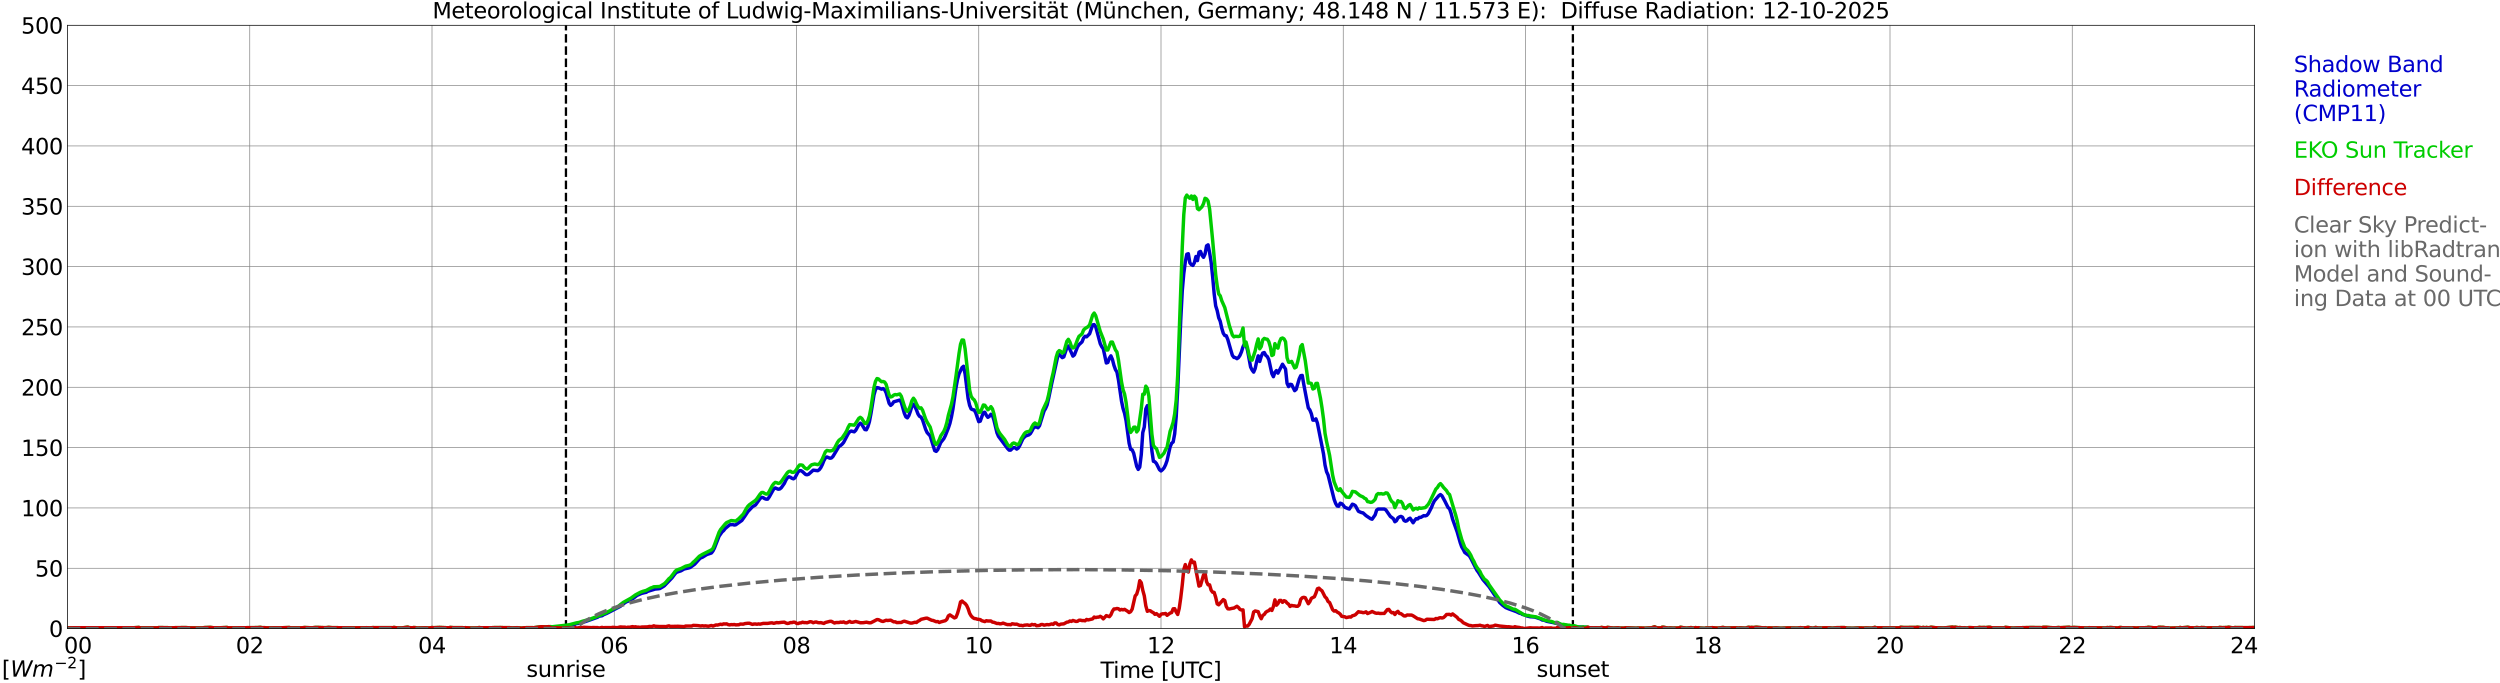 <?xml version="1.0" encoding="utf-8" standalone="no"?>
<!DOCTYPE svg PUBLIC "-//W3C//DTD SVG 1.1//EN"
  "http://www.w3.org/Graphics/SVG/1.1/DTD/svg11.dtd">
<svg xmlns:xlink="http://www.w3.org/1999/xlink" width="1085.4pt" height="296.64pt" viewBox="0 0 1085.4 296.64" xmlns="http://www.w3.org/2000/svg" version="1.1">
 <defs>
  <style type="text/css">*{stroke-linejoin: round; stroke-linecap: butt}</style>
 </defs>
 <g id="figure_1">
  <g id="patch_1">
   <path d="M 0 296.64 
L 1085.4 296.64 
L 1085.4 0 
L 0 0 
z
" style="fill: #ffffff"/>
  </g>
  <g id="axes_1">
   <g id="patch_2">
    <path d="M 29.306 272.909 
L 978.814 272.909 
L 978.814 10.976 
L 29.306 10.976 
z
" style="fill: #ffffff"/>
   </g>
   <g id="patch_3">
    <path d="M 978.814 272.909 
L 978.814 272.909 
L 978.814 10.976 
L 978.814 10.976 
z
" clip-path="url(#pff515f4853)" style="fill: #d3d3d3; opacity: 0.25; stroke: #d3d3d3; stroke-linejoin: miter"/>
   </g>
   <g id="matplotlib.axis_1">
    <g id="xtick_1">
     <g id="line2d_1">
      <path d="M 29.306 272.909 
L 29.306 10.976 
" clip-path="url(#pff515f4853)" style="fill: none; stroke: #808080; stroke-width: 0.3; stroke-linecap: square"/>
     </g>
     <g id="line2d_2"/>
     <g id="text_1">
      <!--    00 -->
      <g transform="translate(18.733 283.627) scale(0.095 -0.095)">
       <defs>
        <path id="DejaVuSans-20" transform="scale(0.016)"/>
        <path id="DejaVuSans-30" d="M 2034 4250 
Q 1547 4250 1301 3770 
Q 1056 3291 1056 2328 
Q 1056 1369 1301 889 
Q 1547 409 2034 409 
Q 2525 409 2770 889 
Q 3016 1369 3016 2328 
Q 3016 3291 2770 3770 
Q 2525 4250 2034 4250 
z
M 2034 4750 
Q 2819 4750 3233 4129 
Q 3647 3509 3647 2328 
Q 3647 1150 3233 529 
Q 2819 -91 2034 -91 
Q 1250 -91 836 529 
Q 422 1150 422 2328 
Q 422 3509 836 4129 
Q 1250 4750 2034 4750 
z
" transform="scale(0.016)"/>
       </defs>
       <use xlink:href="#DejaVuSans-20"/>
       <use xlink:href="#DejaVuSans-20" transform="translate(31.787 0)"/>
       <use xlink:href="#DejaVuSans-20" transform="translate(63.574 0)"/>
       <use xlink:href="#DejaVuSans-30" transform="translate(95.361 0)"/>
       <use xlink:href="#DejaVuSans-30" transform="translate(158.984 0)"/>
      </g>
     </g>
    </g>
    <g id="xtick_2">
     <g id="line2d_3">
      <path d="M 108.431 272.909 
L 108.431 10.976 
" clip-path="url(#pff515f4853)" style="fill: none; stroke: #808080; stroke-width: 0.3; stroke-linecap: square"/>
     </g>
     <g id="line2d_4"/>
     <g id="text_2">
      <!-- 02 -->
      <g transform="translate(102.387 283.627) scale(0.095 -0.095)">
       <defs>
        <path id="DejaVuSans-32" d="M 1228 531 
L 3431 531 
L 3431 0 
L 469 0 
L 469 531 
Q 828 903 1448 1529 
Q 2069 2156 2228 2338 
Q 2531 2678 2651 2914 
Q 2772 3150 2772 3378 
Q 2772 3750 2511 3984 
Q 2250 4219 1831 4219 
Q 1534 4219 1204 4116 
Q 875 4013 500 3803 
L 500 4441 
Q 881 4594 1212 4672 
Q 1544 4750 1819 4750 
Q 2544 4750 2975 4387 
Q 3406 4025 3406 3419 
Q 3406 3131 3298 2873 
Q 3191 2616 2906 2266 
Q 2828 2175 2409 1742 
Q 1991 1309 1228 531 
z
" transform="scale(0.016)"/>
       </defs>
       <use xlink:href="#DejaVuSans-30"/>
       <use xlink:href="#DejaVuSans-32" transform="translate(63.623 0)"/>
      </g>
     </g>
    </g>
    <g id="xtick_3">
     <g id="line2d_5">
      <path d="M 187.557 272.909 
L 187.557 10.976 
" clip-path="url(#pff515f4853)" style="fill: none; stroke: #808080; stroke-width: 0.3; stroke-linecap: square"/>
     </g>
     <g id="line2d_6"/>
     <g id="text_3">
      <!-- 04 -->
      <g transform="translate(181.513 283.627) scale(0.095 -0.095)">
       <defs>
        <path id="DejaVuSans-34" d="M 2419 4116 
L 825 1625 
L 2419 1625 
L 2419 4116 
z
M 2253 4666 
L 3047 4666 
L 3047 1625 
L 3713 1625 
L 3713 1100 
L 3047 1100 
L 3047 0 
L 2419 0 
L 2419 1100 
L 313 1100 
L 313 1709 
L 2253 4666 
z
" transform="scale(0.016)"/>
       </defs>
       <use xlink:href="#DejaVuSans-30"/>
       <use xlink:href="#DejaVuSans-34" transform="translate(63.623 0)"/>
      </g>
     </g>
    </g>
    <g id="xtick_4">
     <g id="line2d_7">
      <path d="M 266.683 272.909 
L 266.683 10.976 
" clip-path="url(#pff515f4853)" style="fill: none; stroke: #808080; stroke-width: 0.3; stroke-linecap: square"/>
     </g>
     <g id="line2d_8"/>
     <g id="text_4">
      <!-- 06 -->
      <g transform="translate(260.638 283.627) scale(0.095 -0.095)">
       <defs>
        <path id="DejaVuSans-36" d="M 2113 2584 
Q 1688 2584 1439 2293 
Q 1191 2003 1191 1497 
Q 1191 994 1439 701 
Q 1688 409 2113 409 
Q 2538 409 2786 701 
Q 3034 994 3034 1497 
Q 3034 2003 2786 2293 
Q 2538 2584 2113 2584 
z
M 3366 4563 
L 3366 3988 
Q 3128 4100 2886 4159 
Q 2644 4219 2406 4219 
Q 1781 4219 1451 3797 
Q 1122 3375 1075 2522 
Q 1259 2794 1537 2939 
Q 1816 3084 2150 3084 
Q 2853 3084 3261 2657 
Q 3669 2231 3669 1497 
Q 3669 778 3244 343 
Q 2819 -91 2113 -91 
Q 1303 -91 875 529 
Q 447 1150 447 2328 
Q 447 3434 972 4092 
Q 1497 4750 2381 4750 
Q 2619 4750 2861 4703 
Q 3103 4656 3366 4563 
z
" transform="scale(0.016)"/>
       </defs>
       <use xlink:href="#DejaVuSans-30"/>
       <use xlink:href="#DejaVuSans-36" transform="translate(63.623 0)"/>
      </g>
     </g>
    </g>
    <g id="xtick_5">
     <g id="line2d_9">
      <path d="M 345.808 272.909 
L 345.808 10.976 
" clip-path="url(#pff515f4853)" style="fill: none; stroke: #808080; stroke-width: 0.3; stroke-linecap: square"/>
     </g>
     <g id="line2d_10"/>
     <g id="text_5">
      <!-- 08 -->
      <g transform="translate(339.764 283.627) scale(0.095 -0.095)">
       <defs>
        <path id="DejaVuSans-38" d="M 2034 2216 
Q 1584 2216 1326 1975 
Q 1069 1734 1069 1313 
Q 1069 891 1326 650 
Q 1584 409 2034 409 
Q 2484 409 2743 651 
Q 3003 894 3003 1313 
Q 3003 1734 2745 1975 
Q 2488 2216 2034 2216 
z
M 1403 2484 
Q 997 2584 770 2862 
Q 544 3141 544 3541 
Q 544 4100 942 4425 
Q 1341 4750 2034 4750 
Q 2731 4750 3128 4425 
Q 3525 4100 3525 3541 
Q 3525 3141 3298 2862 
Q 3072 2584 2669 2484 
Q 3125 2378 3379 2068 
Q 3634 1759 3634 1313 
Q 3634 634 3220 271 
Q 2806 -91 2034 -91 
Q 1263 -91 848 271 
Q 434 634 434 1313 
Q 434 1759 690 2068 
Q 947 2378 1403 2484 
z
M 1172 3481 
Q 1172 3119 1398 2916 
Q 1625 2713 2034 2713 
Q 2441 2713 2670 2916 
Q 2900 3119 2900 3481 
Q 2900 3844 2670 4047 
Q 2441 4250 2034 4250 
Q 1625 4250 1398 4047 
Q 1172 3844 1172 3481 
z
" transform="scale(0.016)"/>
       </defs>
       <use xlink:href="#DejaVuSans-30"/>
       <use xlink:href="#DejaVuSans-38" transform="translate(63.623 0)"/>
      </g>
     </g>
    </g>
    <g id="xtick_6">
     <g id="line2d_11">
      <path d="M 424.934 272.909 
L 424.934 10.976 
" clip-path="url(#pff515f4853)" style="fill: none; stroke: #808080; stroke-width: 0.3; stroke-linecap: square"/>
     </g>
     <g id="line2d_12"/>
     <g id="text_6">
      <!-- 10 -->
      <g transform="translate(418.89 283.627) scale(0.095 -0.095)">
       <defs>
        <path id="DejaVuSans-31" d="M 794 531 
L 1825 531 
L 1825 4091 
L 703 3866 
L 703 4441 
L 1819 4666 
L 2450 4666 
L 2450 531 
L 3481 531 
L 3481 0 
L 794 0 
L 794 531 
z
" transform="scale(0.016)"/>
       </defs>
       <use xlink:href="#DejaVuSans-31"/>
       <use xlink:href="#DejaVuSans-30" transform="translate(63.623 0)"/>
      </g>
     </g>
    </g>
    <g id="xtick_7">
     <g id="line2d_13">
      <path d="M 504.06 272.909 
L 504.06 10.976 
" clip-path="url(#pff515f4853)" style="fill: none; stroke: #808080; stroke-width: 0.3; stroke-linecap: square"/>
     </g>
     <g id="line2d_14"/>
     <g id="text_7">
      <!-- 12 -->
      <g transform="translate(498.015 283.627) scale(0.095 -0.095)">
       <use xlink:href="#DejaVuSans-31"/>
       <use xlink:href="#DejaVuSans-32" transform="translate(63.623 0)"/>
      </g>
     </g>
    </g>
    <g id="xtick_8">
     <g id="line2d_15">
      <path d="M 583.185 272.909 
L 583.185 10.976 
" clip-path="url(#pff515f4853)" style="fill: none; stroke: #808080; stroke-width: 0.3; stroke-linecap: square"/>
     </g>
     <g id="line2d_16"/>
     <g id="text_8">
      <!-- 14 -->
      <g transform="translate(577.141 283.627) scale(0.095 -0.095)">
       <use xlink:href="#DejaVuSans-31"/>
       <use xlink:href="#DejaVuSans-34" transform="translate(63.623 0)"/>
      </g>
     </g>
    </g>
    <g id="xtick_9">
     <g id="line2d_17">
      <path d="M 662.311 272.909 
L 662.311 10.976 
" clip-path="url(#pff515f4853)" style="fill: none; stroke: #808080; stroke-width: 0.3; stroke-linecap: square"/>
     </g>
     <g id="line2d_18"/>
     <g id="text_9">
      <!-- 16 -->
      <g transform="translate(656.267 283.627) scale(0.095 -0.095)">
       <use xlink:href="#DejaVuSans-31"/>
       <use xlink:href="#DejaVuSans-36" transform="translate(63.623 0)"/>
      </g>
     </g>
    </g>
    <g id="xtick_10">
     <g id="line2d_19">
      <path d="M 741.437 272.909 
L 741.437 10.976 
" clip-path="url(#pff515f4853)" style="fill: none; stroke: #808080; stroke-width: 0.3; stroke-linecap: square"/>
     </g>
     <g id="line2d_20"/>
     <g id="text_10">
      <!-- 18 -->
      <g transform="translate(735.392 283.627) scale(0.095 -0.095)">
       <use xlink:href="#DejaVuSans-31"/>
       <use xlink:href="#DejaVuSans-38" transform="translate(63.623 0)"/>
      </g>
     </g>
    </g>
    <g id="xtick_11">
     <g id="line2d_21">
      <path d="M 820.562 272.909 
L 820.562 10.976 
" clip-path="url(#pff515f4853)" style="fill: none; stroke: #808080; stroke-width: 0.3; stroke-linecap: square"/>
     </g>
     <g id="line2d_22"/>
     <g id="text_11">
      <!-- 20 -->
      <g transform="translate(814.518 283.627) scale(0.095 -0.095)">
       <use xlink:href="#DejaVuSans-32"/>
       <use xlink:href="#DejaVuSans-30" transform="translate(63.623 0)"/>
      </g>
     </g>
    </g>
    <g id="xtick_12">
     <g id="line2d_23">
      <path d="M 899.688 272.909 
L 899.688 10.976 
" clip-path="url(#pff515f4853)" style="fill: none; stroke: #808080; stroke-width: 0.3; stroke-linecap: square"/>
     </g>
     <g id="line2d_24"/>
     <g id="text_12">
      <!-- 22 -->
      <g transform="translate(893.644 283.627) scale(0.095 -0.095)">
       <use xlink:href="#DejaVuSans-32"/>
       <use xlink:href="#DejaVuSans-32" transform="translate(63.623 0)"/>
      </g>
     </g>
    </g>
    <g id="xtick_13">
     <g id="line2d_25">
      <path d="M 978.814 272.909 
L 978.814 10.976 
" clip-path="url(#pff515f4853)" style="fill: none; stroke: #808080; stroke-width: 0.3; stroke-linecap: square"/>
     </g>
     <g id="line2d_26"/>
     <g id="text_13">
      <!-- 24    -->
      <g transform="translate(968.241 283.627) scale(0.095 -0.095)">
       <use xlink:href="#DejaVuSans-32"/>
       <use xlink:href="#DejaVuSans-34" transform="translate(63.623 0)"/>
       <use xlink:href="#DejaVuSans-20" transform="translate(127.246 0)"/>
       <use xlink:href="#DejaVuSans-20" transform="translate(159.033 0)"/>
       <use xlink:href="#DejaVuSans-20" transform="translate(190.82 0)"/>
      </g>
     </g>
    </g>
    <g id="text_14">
     <!-- Time [UTC] -->
     <g transform="translate(477.806 294.322) scale(0.095 -0.095)">
      <defs>
       <path id="DejaVuSans-54" d="M -19 4666 
L 3928 4666 
L 3928 4134 
L 2272 4134 
L 2272 0 
L 1638 0 
L 1638 4134 
L -19 4134 
L -19 4666 
z
" transform="scale(0.016)"/>
       <path id="DejaVuSans-69" d="M 603 3500 
L 1178 3500 
L 1178 0 
L 603 0 
L 603 3500 
z
M 603 4863 
L 1178 4863 
L 1178 4134 
L 603 4134 
L 603 4863 
z
" transform="scale(0.016)"/>
       <path id="DejaVuSans-6d" d="M 3328 2828 
Q 3544 3216 3844 3400 
Q 4144 3584 4550 3584 
Q 5097 3584 5394 3201 
Q 5691 2819 5691 2113 
L 5691 0 
L 5113 0 
L 5113 2094 
Q 5113 2597 4934 2840 
Q 4756 3084 4391 3084 
Q 3944 3084 3684 2787 
Q 3425 2491 3425 1978 
L 3425 0 
L 2847 0 
L 2847 2094 
Q 2847 2600 2669 2842 
Q 2491 3084 2119 3084 
Q 1678 3084 1418 2786 
Q 1159 2488 1159 1978 
L 1159 0 
L 581 0 
L 581 3500 
L 1159 3500 
L 1159 2956 
Q 1356 3278 1631 3431 
Q 1906 3584 2284 3584 
Q 2666 3584 2933 3390 
Q 3200 3197 3328 2828 
z
" transform="scale(0.016)"/>
       <path id="DejaVuSans-65" d="M 3597 1894 
L 3597 1613 
L 953 1613 
Q 991 1019 1311 708 
Q 1631 397 2203 397 
Q 2534 397 2845 478 
Q 3156 559 3463 722 
L 3463 178 
Q 3153 47 2828 -22 
Q 2503 -91 2169 -91 
Q 1331 -91 842 396 
Q 353 884 353 1716 
Q 353 2575 817 3079 
Q 1281 3584 2069 3584 
Q 2775 3584 3186 3129 
Q 3597 2675 3597 1894 
z
M 3022 2063 
Q 3016 2534 2758 2815 
Q 2500 3097 2075 3097 
Q 1594 3097 1305 2825 
Q 1016 2553 972 2059 
L 3022 2063 
z
" transform="scale(0.016)"/>
       <path id="DejaVuSans-5b" d="M 550 4863 
L 1875 4863 
L 1875 4416 
L 1125 4416 
L 1125 -397 
L 1875 -397 
L 1875 -844 
L 550 -844 
L 550 4863 
z
" transform="scale(0.016)"/>
       <path id="DejaVuSans-55" d="M 556 4666 
L 1191 4666 
L 1191 1831 
Q 1191 1081 1462 751 
Q 1734 422 2344 422 
Q 2950 422 3222 751 
Q 3494 1081 3494 1831 
L 3494 4666 
L 4128 4666 
L 4128 1753 
Q 4128 841 3676 375 
Q 3225 -91 2344 -91 
Q 1459 -91 1007 375 
Q 556 841 556 1753 
L 556 4666 
z
" transform="scale(0.016)"/>
       <path id="DejaVuSans-43" d="M 4122 4306 
L 4122 3641 
Q 3803 3938 3442 4084 
Q 3081 4231 2675 4231 
Q 1875 4231 1450 3742 
Q 1025 3253 1025 2328 
Q 1025 1406 1450 917 
Q 1875 428 2675 428 
Q 3081 428 3442 575 
Q 3803 722 4122 1019 
L 4122 359 
Q 3791 134 3420 21 
Q 3050 -91 2638 -91 
Q 1578 -91 968 557 
Q 359 1206 359 2328 
Q 359 3453 968 4101 
Q 1578 4750 2638 4750 
Q 3056 4750 3426 4639 
Q 3797 4528 4122 4306 
z
" transform="scale(0.016)"/>
       <path id="DejaVuSans-5d" d="M 1947 4863 
L 1947 -844 
L 622 -844 
L 622 -397 
L 1369 -397 
L 1369 4416 
L 622 4416 
L 622 4863 
L 1947 4863 
z
" transform="scale(0.016)"/>
      </defs>
      <use xlink:href="#DejaVuSans-54"/>
      <use xlink:href="#DejaVuSans-69" transform="translate(57.959 0)"/>
      <use xlink:href="#DejaVuSans-6d" transform="translate(85.742 0)"/>
      <use xlink:href="#DejaVuSans-65" transform="translate(183.154 0)"/>
      <use xlink:href="#DejaVuSans-20" transform="translate(244.678 0)"/>
      <use xlink:href="#DejaVuSans-5b" transform="translate(276.465 0)"/>
      <use xlink:href="#DejaVuSans-55" transform="translate(315.479 0)"/>
      <use xlink:href="#DejaVuSans-54" transform="translate(388.672 0)"/>
      <use xlink:href="#DejaVuSans-43" transform="translate(443.881 0)"/>
      <use xlink:href="#DejaVuSans-5d" transform="translate(513.705 0)"/>
     </g>
    </g>
   </g>
   <g id="matplotlib.axis_2">
    <g id="ytick_1">
     <g id="line2d_27">
      <path d="M 29.306 272.909 
L 978.814 272.909 
" clip-path="url(#pff515f4853)" style="fill: none; stroke: #808080; stroke-width: 0.3; stroke-linecap: square"/>
     </g>
     <g id="line2d_28"/>
     <g id="text_15">
      <!-- 0 -->
      <g transform="translate(21.261 276.518) scale(0.095 -0.095)">
       <use xlink:href="#DejaVuSans-30"/>
      </g>
     </g>
    </g>
    <g id="ytick_2">
     <g id="line2d_29">
      <path d="M 29.306 246.715 
L 978.814 246.715 
" clip-path="url(#pff515f4853)" style="fill: none; stroke: #808080; stroke-width: 0.3; stroke-linecap: square"/>
     </g>
     <g id="line2d_30"/>
     <g id="text_16">
      <!-- 50 -->
      <g transform="translate(15.217 250.325) scale(0.095 -0.095)">
       <defs>
        <path id="DejaVuSans-35" d="M 691 4666 
L 3169 4666 
L 3169 4134 
L 1269 4134 
L 1269 2991 
Q 1406 3038 1543 3061 
Q 1681 3084 1819 3084 
Q 2600 3084 3056 2656 
Q 3513 2228 3513 1497 
Q 3513 744 3044 326 
Q 2575 -91 1722 -91 
Q 1428 -91 1123 -41 
Q 819 9 494 109 
L 494 744 
Q 775 591 1075 516 
Q 1375 441 1709 441 
Q 2250 441 2565 725 
Q 2881 1009 2881 1497 
Q 2881 1984 2565 2268 
Q 2250 2553 1709 2553 
Q 1456 2553 1204 2497 
Q 953 2441 691 2322 
L 691 4666 
z
" transform="scale(0.016)"/>
       </defs>
       <use xlink:href="#DejaVuSans-35"/>
       <use xlink:href="#DejaVuSans-30" transform="translate(63.623 0)"/>
      </g>
     </g>
    </g>
    <g id="ytick_3">
     <g id="line2d_31">
      <path d="M 29.306 220.522 
L 978.814 220.522 
" clip-path="url(#pff515f4853)" style="fill: none; stroke: #808080; stroke-width: 0.3; stroke-linecap: square"/>
     </g>
     <g id="line2d_32"/>
     <g id="text_17">
      <!-- 100 -->
      <g transform="translate(9.173 224.131) scale(0.095 -0.095)">
       <use xlink:href="#DejaVuSans-31"/>
       <use xlink:href="#DejaVuSans-30" transform="translate(63.623 0)"/>
       <use xlink:href="#DejaVuSans-30" transform="translate(127.246 0)"/>
      </g>
     </g>
    </g>
    <g id="ytick_4">
     <g id="line2d_33">
      <path d="M 29.306 194.329 
L 978.814 194.329 
" clip-path="url(#pff515f4853)" style="fill: none; stroke: #808080; stroke-width: 0.3; stroke-linecap: square"/>
     </g>
     <g id="line2d_34"/>
     <g id="text_18">
      <!-- 150 -->
      <g transform="translate(9.173 197.938) scale(0.095 -0.095)">
       <use xlink:href="#DejaVuSans-31"/>
       <use xlink:href="#DejaVuSans-35" transform="translate(63.623 0)"/>
       <use xlink:href="#DejaVuSans-30" transform="translate(127.246 0)"/>
      </g>
     </g>
    </g>
    <g id="ytick_5">
     <g id="line2d_35">
      <path d="M 29.306 168.136 
L 978.814 168.136 
" clip-path="url(#pff515f4853)" style="fill: none; stroke: #808080; stroke-width: 0.3; stroke-linecap: square"/>
     </g>
     <g id="line2d_36"/>
     <g id="text_19">
      <!-- 200 -->
      <g transform="translate(9.173 171.745) scale(0.095 -0.095)">
       <use xlink:href="#DejaVuSans-32"/>
       <use xlink:href="#DejaVuSans-30" transform="translate(63.623 0)"/>
       <use xlink:href="#DejaVuSans-30" transform="translate(127.246 0)"/>
      </g>
     </g>
    </g>
    <g id="ytick_6">
     <g id="line2d_37">
      <path d="M 29.306 141.942 
L 978.814 141.942 
" clip-path="url(#pff515f4853)" style="fill: none; stroke: #808080; stroke-width: 0.3; stroke-linecap: square"/>
     </g>
     <g id="line2d_38"/>
     <g id="text_20">
      <!-- 250 -->
      <g transform="translate(9.173 145.551) scale(0.095 -0.095)">
       <use xlink:href="#DejaVuSans-32"/>
       <use xlink:href="#DejaVuSans-35" transform="translate(63.623 0)"/>
       <use xlink:href="#DejaVuSans-30" transform="translate(127.246 0)"/>
      </g>
     </g>
    </g>
    <g id="ytick_7">
     <g id="line2d_39">
      <path d="M 29.306 115.749 
L 978.814 115.749 
" clip-path="url(#pff515f4853)" style="fill: none; stroke: #808080; stroke-width: 0.3; stroke-linecap: square"/>
     </g>
     <g id="line2d_40"/>
     <g id="text_21">
      <!-- 300 -->
      <g transform="translate(9.173 119.358) scale(0.095 -0.095)">
       <defs>
        <path id="DejaVuSans-33" d="M 2597 2516 
Q 3050 2419 3304 2112 
Q 3559 1806 3559 1356 
Q 3559 666 3084 287 
Q 2609 -91 1734 -91 
Q 1441 -91 1130 -33 
Q 819 25 488 141 
L 488 750 
Q 750 597 1062 519 
Q 1375 441 1716 441 
Q 2309 441 2620 675 
Q 2931 909 2931 1356 
Q 2931 1769 2642 2001 
Q 2353 2234 1838 2234 
L 1294 2234 
L 1294 2753 
L 1863 2753 
Q 2328 2753 2575 2939 
Q 2822 3125 2822 3475 
Q 2822 3834 2567 4026 
Q 2313 4219 1838 4219 
Q 1578 4219 1281 4162 
Q 984 4106 628 3988 
L 628 4550 
Q 988 4650 1302 4700 
Q 1616 4750 1894 4750 
Q 2613 4750 3031 4423 
Q 3450 4097 3450 3541 
Q 3450 3153 3228 2886 
Q 3006 2619 2597 2516 
z
" transform="scale(0.016)"/>
       </defs>
       <use xlink:href="#DejaVuSans-33"/>
       <use xlink:href="#DejaVuSans-30" transform="translate(63.623 0)"/>
       <use xlink:href="#DejaVuSans-30" transform="translate(127.246 0)"/>
      </g>
     </g>
    </g>
    <g id="ytick_8">
     <g id="line2d_41">
      <path d="M 29.306 89.556 
L 978.814 89.556 
" clip-path="url(#pff515f4853)" style="fill: none; stroke: #808080; stroke-width: 0.3; stroke-linecap: square"/>
     </g>
     <g id="line2d_42"/>
     <g id="text_22">
      <!-- 350 -->
      <g transform="translate(9.173 93.165) scale(0.095 -0.095)">
       <use xlink:href="#DejaVuSans-33"/>
       <use xlink:href="#DejaVuSans-35" transform="translate(63.623 0)"/>
       <use xlink:href="#DejaVuSans-30" transform="translate(127.246 0)"/>
      </g>
     </g>
    </g>
    <g id="ytick_9">
     <g id="line2d_43">
      <path d="M 29.306 63.362 
L 978.814 63.362 
" clip-path="url(#pff515f4853)" style="fill: none; stroke: #808080; stroke-width: 0.3; stroke-linecap: square"/>
     </g>
     <g id="line2d_44"/>
     <g id="text_23">
      <!-- 400 -->
      <g transform="translate(9.173 66.972) scale(0.095 -0.095)">
       <use xlink:href="#DejaVuSans-34"/>
       <use xlink:href="#DejaVuSans-30" transform="translate(63.623 0)"/>
       <use xlink:href="#DejaVuSans-30" transform="translate(127.246 0)"/>
      </g>
     </g>
    </g>
    <g id="ytick_10">
     <g id="line2d_45">
      <path d="M 29.306 37.169 
L 978.814 37.169 
" clip-path="url(#pff515f4853)" style="fill: none; stroke: #808080; stroke-width: 0.3; stroke-linecap: square"/>
     </g>
     <g id="line2d_46"/>
     <g id="text_24">
      <!-- 450 -->
      <g transform="translate(9.173 40.778) scale(0.095 -0.095)">
       <use xlink:href="#DejaVuSans-34"/>
       <use xlink:href="#DejaVuSans-35" transform="translate(63.623 0)"/>
       <use xlink:href="#DejaVuSans-30" transform="translate(127.246 0)"/>
      </g>
     </g>
    </g>
    <g id="ytick_11">
     <g id="line2d_47">
      <path d="M 29.306 10.976 
L 978.814 10.976 
" clip-path="url(#pff515f4853)" style="fill: none; stroke: #808080; stroke-width: 0.3; stroke-linecap: square"/>
     </g>
     <g id="line2d_48"/>
     <g id="text_25">
      <!-- 500 -->
      <g transform="translate(9.173 14.585) scale(0.095 -0.095)">
       <use xlink:href="#DejaVuSans-35"/>
       <use xlink:href="#DejaVuSans-30" transform="translate(63.623 0)"/>
       <use xlink:href="#DejaVuSans-30" transform="translate(127.246 0)"/>
      </g>
     </g>
    </g>
   </g>
   <g id="line2d_49">
    <path d="M 245.714 272.909 
L 245.714 10.976 
" clip-path="url(#pff515f4853)" style="fill: none; stroke-dasharray: 3.7,1.6; stroke-dashoffset: 0; stroke: #000000"/>
   </g>
   <g id="line2d_50">
    <path d="M 682.884 272.909 
L 682.884 10.976 
" clip-path="url(#pff515f4853)" style="fill: none; stroke-dasharray: 3.7,1.6; stroke-dashoffset: 0; stroke: #000000"/>
   </g>
   <g id="line2d_51">
    <path d="M 29.306 272.909 
L 238.329 272.909 
L 238.989 272.505 
L 241.626 272.175 
L 243.604 272.065 
L 244.923 271.735 
L 246.242 271.625 
L 249.539 271.075 
L 250.198 270.745 
L 251.517 270.635 
L 252.176 270.3 
L 254.155 269.86 
L 259.43 267.984 
L 260.089 267.544 
L 261.408 267.324 
L 262.067 266.884 
L 263.386 266.329 
L 269.32 263.243 
L 269.98 262.583 
L 271.958 261.258 
L 272.617 261.038 
L 273.277 260.598 
L 274.595 260.043 
L 276.573 258.502 
L 278.552 257.617 
L 279.87 257.287 
L 280.53 257.177 
L 281.189 256.737 
L 284.486 255.742 
L 285.805 255.632 
L 286.464 255.522 
L 287.783 254.752 
L 288.442 254.312 
L 291.739 250.891 
L 293.058 249.125 
L 293.717 248.465 
L 295.696 247.805 
L 297.014 247.03 
L 298.992 246.59 
L 299.652 246.37 
L 301.63 244.934 
L 303.608 242.729 
L 304.267 242.179 
L 304.927 241.959 
L 306.905 240.743 
L 308.883 240.083 
L 309.543 239.203 
L 310.202 237.878 
L 312.18 232.802 
L 313.499 230.931 
L 314.158 230.376 
L 314.818 229.496 
L 316.796 227.841 
L 318.114 227.731 
L 318.774 227.951 
L 319.433 227.841 
L 322.071 225.965 
L 323.39 224.09 
L 324.708 222.104 
L 326.686 220.009 
L 328.005 219.239 
L 329.983 216.483 
L 330.643 215.928 
L 331.302 216.038 
L 331.961 216.483 
L 332.621 216.703 
L 333.28 216.703 
L 333.94 215.818 
L 335.918 212.292 
L 336.577 211.847 
L 337.896 212.402 
L 338.555 212.292 
L 339.215 211.737 
L 340.533 209.867 
L 341.193 208.431 
L 341.852 207.436 
L 342.512 206.996 
L 343.171 207.216 
L 343.83 207.656 
L 344.49 207.881 
L 345.149 207.436 
L 346.468 204.9 
L 347.127 204.35 
L 347.787 204.35 
L 348.446 204.79 
L 349.765 206.006 
L 350.424 206.116 
L 351.083 205.896 
L 353.062 204.13 
L 355.04 204.35 
L 355.699 203.91 
L 356.359 203.025 
L 357.018 201.705 
L 357.677 200.049 
L 358.337 198.834 
L 358.996 198.394 
L 360.315 198.944 
L 360.974 198.834 
L 361.634 198.174 
L 364.271 193.763 
L 364.93 193.433 
L 365.59 192.878 
L 366.249 192.108 
L 368.227 188.357 
L 368.887 187.477 
L 369.546 187.147 
L 370.865 187.477 
L 371.524 186.817 
L 372.843 184.386 
L 373.502 183.726 
L 374.162 184.276 
L 375.481 186.481 
L 376.14 186.591 
L 376.799 185.271 
L 377.459 183.066 
L 378.118 179.645 
L 379.437 171.483 
L 380.096 169.168 
L 380.756 168.287 
L 381.415 168.397 
L 382.734 168.948 
L 383.393 168.728 
L 384.053 169.168 
L 384.712 170.493 
L 386.031 175.124 
L 386.69 176.004 
L 387.349 175.454 
L 388.009 174.464 
L 390.646 173.689 
L 391.306 174.684 
L 392.624 179.425 
L 393.284 180.97 
L 393.943 181.41 
L 394.603 180.415 
L 395.262 178.545 
L 395.921 176.339 
L 396.581 175.454 
L 397.24 176.559 
L 397.899 177.989 
L 398.559 179.755 
L 399.218 180.75 
L 399.878 181.08 
L 400.537 182.29 
L 401.856 186.371 
L 402.515 187.807 
L 403.834 189.242 
L 405.812 195.639 
L 406.471 195.969 
L 407.131 195.198 
L 408.45 192.108 
L 409.768 190.452 
L 410.428 189.132 
L 411.746 185.821 
L 412.406 183.836 
L 413.065 181.08 
L 413.725 177.549 
L 415.043 168.287 
L 415.703 164.757 
L 416.362 162.331 
L 417.681 159.576 
L 418.34 159.02 
L 419 162.331 
L 420.318 173.028 
L 420.978 176.004 
L 421.637 177.549 
L 422.297 177.879 
L 422.956 177.989 
L 423.615 179.205 
L 424.934 183.066 
L 425.593 182.846 
L 426.912 179.095 
L 427.572 178.985 
L 428.231 180.305 
L 428.89 181.19 
L 429.55 180.75 
L 430.209 179.865 
L 430.869 180.305 
L 431.528 182.4 
L 432.847 187.917 
L 433.506 189.462 
L 437.462 194.753 
L 438.122 195.419 
L 438.781 195.419 
L 439.44 194.753 
L 440.1 194.313 
L 440.759 194.423 
L 441.419 194.973 
L 442.078 194.533 
L 442.737 193.433 
L 444.056 190.562 
L 444.716 189.792 
L 445.375 189.242 
L 446.694 188.797 
L 447.353 188.247 
L 448.012 187.147 
L 448.672 185.821 
L 449.331 185.381 
L 449.991 185.381 
L 450.65 185.711 
L 451.309 184.831 
L 453.287 178.435 
L 453.947 177.329 
L 454.606 175.784 
L 455.266 173.028 
L 456.584 166.632 
L 459.222 154.719 
L 459.881 153.839 
L 461.2 155.269 
L 461.859 154.939 
L 463.178 150.968 
L 463.838 150.198 
L 465.816 154.609 
L 466.475 154.059 
L 467.794 150.638 
L 468.453 149.648 
L 469.772 148.433 
L 470.431 146.778 
L 471.091 146.007 
L 471.75 146.227 
L 473.069 144.907 
L 474.388 141.046 
L 475.047 140.936 
L 475.706 141.817 
L 477.685 149.208 
L 478.344 150.528 
L 479.003 151.414 
L 480.322 157.59 
L 480.981 157.365 
L 481.641 155.495 
L 482.3 154.499 
L 482.96 156.045 
L 483.619 158.58 
L 484.278 160.456 
L 484.938 161.556 
L 485.597 164.977 
L 486.916 174.129 
L 487.575 177.329 
L 488.235 179.425 
L 488.894 182.626 
L 490.213 192.438 
L 490.872 195.083 
L 491.532 195.308 
L 492.191 196.739 
L 493.51 202.475 
L 494.169 203.8 
L 494.828 202.805 
L 495.488 197.404 
L 496.147 187.807 
L 496.807 185.381 
L 497.466 177.549 
L 498.125 176.114 
L 498.785 179.865 
L 500.103 195.749 
L 500.763 200.27 
L 501.422 200.49 
L 502.082 201.26 
L 503.4 203.91 
L 504.06 204.46 
L 504.719 203.91 
L 505.379 203.135 
L 506.038 201.815 
L 506.697 199.939 
L 508.016 193.983 
L 508.675 192.438 
L 509.335 191.888 
L 509.994 188.357 
L 510.654 180.97 
L 511.313 168.948 
L 512.632 138.841 
L 513.291 126.268 
L 513.95 118.766 
L 514.61 113.695 
L 515.269 110.385 
L 515.929 110.165 
L 516.588 114.135 
L 517.247 114.906 
L 517.907 115.236 
L 518.566 114.025 
L 519.226 111.38 
L 519.885 113.14 
L 520.544 109.504 
L 521.204 109.169 
L 521.863 110.825 
L 522.522 111.71 
L 523.182 110.275 
L 523.841 106.744 
L 524.501 106.304 
L 525.16 109.724 
L 525.819 113.805 
L 526.479 120.092 
L 527.138 127.478 
L 527.797 132.775 
L 528.457 134.87 
L 529.116 137.956 
L 529.776 139.501 
L 530.435 142.477 
L 531.094 144.682 
L 531.754 145.677 
L 532.413 145.787 
L 533.073 147.443 
L 534.391 152.074 
L 535.051 154.279 
L 535.71 155.159 
L 536.369 155.269 
L 537.029 155.715 
L 537.688 155.269 
L 538.348 154.279 
L 539.007 152.734 
L 539.666 150.528 
L 540.326 149.318 
L 540.985 149.648 
L 541.644 152.184 
L 542.963 159.35 
L 543.623 160.676 
L 544.282 161.556 
L 544.941 160.016 
L 545.601 156.925 
L 546.26 154.499 
L 546.919 156.925 
L 547.579 154.719 
L 548.238 153.289 
L 548.898 153.064 
L 549.557 154.279 
L 550.216 154.829 
L 550.876 156.155 
L 552.195 162.221 
L 552.854 163.541 
L 553.513 161.671 
L 554.173 160.896 
L 554.832 162.001 
L 556.81 158.14 
L 558.129 160.236 
L 558.788 166.412 
L 559.448 167.842 
L 560.107 166.852 
L 560.766 166.962 
L 562.085 169.608 
L 562.745 169.058 
L 564.063 164.537 
L 564.723 163.101 
L 565.382 162.991 
L 566.042 166.852 
L 567.36 173.799 
L 568.02 177.109 
L 568.679 177.989 
L 569.338 179.645 
L 569.998 182.4 
L 570.657 182.4 
L 571.317 181.85 
L 571.976 183.726 
L 574.613 197.069 
L 575.273 201.925 
L 575.932 204.79 
L 576.592 206.226 
L 579.229 216.813 
L 579.889 218.579 
L 580.548 219.679 
L 581.207 219.789 
L 581.867 218.469 
L 582.526 218.689 
L 583.185 219.349 
L 583.845 220.229 
L 585.164 220.784 
L 585.823 221.004 
L 587.142 218.909 
L 587.801 219.129 
L 588.46 219.569 
L 589.779 221.994 
L 591.098 222.55 
L 591.757 222.66 
L 593.076 223.87 
L 595.054 225.195 
L 595.714 225.415 
L 597.032 223.54 
L 597.692 221.444 
L 598.351 221.004 
L 600.989 221.004 
L 601.648 221.334 
L 603.626 224.2 
L 604.945 225.195 
L 605.604 226.515 
L 606.264 226.075 
L 606.923 224.865 
L 607.582 224.42 
L 608.242 224.2 
L 608.901 224.535 
L 609.561 225.965 
L 610.22 226.295 
L 610.879 226.075 
L 611.539 225.305 
L 612.198 224.975 
L 613.517 226.96 
L 614.176 225.965 
L 614.836 225.195 
L 615.495 225.305 
L 616.154 224.645 
L 616.814 224.645 
L 618.133 223.87 
L 618.792 223.98 
L 619.451 223.76 
L 620.111 222.99 
L 621.429 220.454 
L 622.089 218.799 
L 622.748 217.473 
L 624.726 215.158 
L 625.386 214.718 
L 626.045 215.268 
L 627.364 217.693 
L 628.683 220.344 
L 629.342 220.894 
L 630.001 222.88 
L 630.661 225.415 
L 632.639 230.931 
L 633.958 235.562 
L 634.617 237.438 
L 635.276 238.538 
L 635.936 239.863 
L 637.914 241.299 
L 638.573 242.399 
L 641.211 247.585 
L 641.87 248.465 
L 643.848 251.661 
L 646.486 254.752 
L 651.102 261.588 
L 652.42 262.803 
L 653.739 263.794 
L 655.058 264.349 
L 658.355 265.559 
L 659.674 266.219 
L 660.333 266.329 
L 660.992 266.774 
L 661.652 266.884 
L 662.97 267.434 
L 664.289 267.764 
L 666.267 267.874 
L 668.905 268.76 
L 669.564 269.2 
L 670.224 269.2 
L 671.542 269.75 
L 674.839 270.41 
L 676.158 270.745 
L 678.136 271.295 
L 684.071 272.175 
L 686.708 272.285 
L 688.027 272.395 
L 688.686 272.395 
L 689.346 272.909 
L 978.154 272.909 
L 978.154 272.909 
" clip-path="url(#pff515f4853)" style="fill: none; stroke: #0000cc; stroke-width: 1.5; stroke-linecap: square"/>
   </g>
   <g id="line2d_52">
    <path d="M 29.306 272.6 
L 31.943 272.544 
L 56.34 272.548 
L 58.319 272.526 
L 60.297 272.414 
L 60.956 272.589 
L 68.209 272.604 
L 68.869 272.471 
L 72.825 272.508 
L 74.144 272.613 
L 76.122 272.507 
L 80.737 272.475 
L 82.716 272.606 
L 86.672 272.628 
L 87.991 272.636 
L 88.65 272.476 
L 91.288 272.394 
L 92.606 272.525 
L 95.244 272.56 
L 98.541 272.426 
L 99.2 272.583 
L 111.728 272.481 
L 113.047 272.374 
L 113.707 272.492 
L 115.025 272.508 
L 115.685 272.604 
L 120.3 272.557 
L 121.619 272.568 
L 125.575 272.438 
L 126.235 272.586 
L 130.85 272.592 
L 132.169 272.441 
L 135.466 272.562 
L 136.785 272.427 
L 138.104 272.417 
L 139.422 272.468 
L 141.4 272.519 
L 142.719 272.395 
L 144.038 272.492 
L 153.929 272.589 
L 155.907 272.547 
L 158.544 272.558 
L 159.204 272.517 
L 160.523 272.589 
L 161.841 272.486 
L 163.16 272.498 
L 170.413 272.521 
L 171.073 272.414 
L 172.391 272.603 
L 174.37 272.629 
L 177.007 272.285 
L 177.666 272.489 
L 178.985 272.562 
L 179.645 272.455 
L 180.304 272.489 
L 180.963 272.662 
L 184.92 272.552 
L 186.238 272.652 
L 187.557 272.456 
L 188.216 272.522 
L 190.854 272.423 
L 194.81 272.559 
L 195.47 272.416 
L 196.788 272.497 
L 200.745 272.5 
L 201.404 272.576 
L 202.063 272.508 
L 204.042 272.646 
L 206.02 272.647 
L 207.339 272.608 
L 207.998 272.454 
L 208.657 272.533 
L 209.976 272.543 
L 213.273 272.536 
L 214.592 272.481 
L 215.91 272.475 
L 217.229 272.457 
L 218.548 272.498 
L 219.867 272.503 
L 221.186 272.495 
L 222.504 272.618 
L 224.482 272.515 
L 226.461 272.71 
L 227.779 272.525 
L 230.417 272.495 
L 231.736 272.527 
L 235.033 272.1 
L 237.011 272.173 
L 238.989 272.038 
L 239.648 272.121 
L 246.901 271.305 
L 250.198 270.443 
L 251.517 270.211 
L 252.836 269.733 
L 254.814 269.2 
L 255.473 269.11 
L 256.792 268.571 
L 259.43 267.543 
L 262.726 266.218 
L 264.705 265.222 
L 266.023 264.464 
L 268.002 263.617 
L 269.32 262.529 
L 270.639 261.519 
L 273.936 259.69 
L 275.914 258.268 
L 277.892 257.21 
L 279.211 256.706 
L 280.53 256.351 
L 282.508 255.29 
L 283.167 255.085 
L 283.827 254.761 
L 286.464 254.637 
L 287.783 253.825 
L 288.442 253.425 
L 289.102 252.781 
L 290.42 251.241 
L 291.08 250.73 
L 292.399 249.051 
L 293.058 248.121 
L 293.717 247.515 
L 295.036 247.063 
L 295.696 246.833 
L 297.674 245.813 
L 298.992 245.508 
L 299.652 245.292 
L 300.311 244.819 
L 300.971 244.092 
L 301.63 243.547 
L 303.608 241.506 
L 304.927 240.718 
L 308.883 238.736 
L 309.543 238.111 
L 310.202 236.528 
L 312.18 231.107 
L 312.839 229.909 
L 314.158 228.321 
L 314.818 227.51 
L 315.477 226.881 
L 317.455 225.995 
L 319.433 226.227 
L 320.752 225.186 
L 322.73 223.151 
L 324.049 220.733 
L 324.708 219.782 
L 325.368 219.126 
L 328.005 217.238 
L 328.665 216.469 
L 329.983 214.555 
L 330.643 213.847 
L 331.302 213.795 
L 331.961 214.241 
L 332.621 214.499 
L 333.28 214.45 
L 333.94 213.424 
L 335.258 210.901 
L 335.918 210.014 
L 336.577 209.441 
L 337.236 209.567 
L 337.896 209.876 
L 338.555 209.717 
L 339.215 209.04 
L 341.852 205.217 
L 342.512 204.667 
L 343.171 204.596 
L 343.83 205.069 
L 344.49 205.082 
L 345.149 204.697 
L 345.808 203.826 
L 346.468 202.739 
L 347.127 201.892 
L 347.787 201.859 
L 348.446 202.008 
L 349.105 202.861 
L 349.765 203.389 
L 350.424 203.602 
L 351.083 203.113 
L 351.743 202.338 
L 352.402 201.779 
L 353.721 201.459 
L 355.04 201.733 
L 355.699 201.383 
L 356.359 200.432 
L 357.018 199.284 
L 358.337 196.191 
L 358.996 195.573 
L 360.315 195.796 
L 360.974 195.69 
L 361.634 195.451 
L 362.293 194.657 
L 363.612 192.058 
L 364.271 191.138 
L 365.59 190.154 
L 366.909 188.223 
L 367.568 187.085 
L 368.227 185.522 
L 368.887 184.353 
L 370.865 184.593 
L 371.524 183.736 
L 372.843 181.657 
L 373.502 181.192 
L 374.162 181.674 
L 375.481 183.858 
L 376.14 183.812 
L 376.799 182.641 
L 377.459 180.567 
L 378.118 177.098 
L 379.437 168.27 
L 380.096 165.628 
L 380.756 164.36 
L 381.415 164.537 
L 382.074 165.21 
L 382.734 165.717 
L 383.393 165.632 
L 384.053 165.858 
L 384.712 166.868 
L 386.031 171.534 
L 386.69 172.344 
L 387.349 172.132 
L 388.009 171.545 
L 388.668 171.29 
L 389.328 171.417 
L 390.646 171.04 
L 391.306 172.036 
L 392.624 176.207 
L 393.284 177.952 
L 393.943 178.598 
L 394.603 177.768 
L 395.262 176.149 
L 395.921 173.943 
L 396.581 172.892 
L 397.24 173.805 
L 397.899 175.343 
L 398.559 176.561 
L 399.218 177.237 
L 399.878 177.061 
L 400.537 178.079 
L 401.856 181.884 
L 402.515 183.266 
L 403.834 185.402 
L 405.812 192.373 
L 406.471 192.992 
L 407.131 192.131 
L 407.79 190.901 
L 408.45 189.201 
L 409.768 187.276 
L 410.428 185.696 
L 411.087 183.446 
L 411.746 180.286 
L 413.065 175.583 
L 413.725 172.381 
L 415.043 163.363 
L 416.362 153.539 
L 417.022 149.438 
L 417.681 147.607 
L 418.34 147.676 
L 419 151.432 
L 420.978 169.385 
L 421.637 172.046 
L 422.297 173.061 
L 422.956 173.61 
L 423.615 174.897 
L 424.275 177.216 
L 424.934 179.04 
L 425.593 178.947 
L 426.253 177.551 
L 426.912 175.839 
L 427.572 175.947 
L 428.89 177.896 
L 429.55 177.425 
L 430.209 176.559 
L 430.869 177.499 
L 431.528 179.677 
L 432.847 185.71 
L 433.506 187.217 
L 434.165 188.288 
L 436.144 190.762 
L 437.462 193.041 
L 438.122 193.664 
L 438.781 193.761 
L 439.44 192.66 
L 440.1 192.324 
L 440.759 192.536 
L 441.419 193.032 
L 442.078 192.909 
L 442.737 192.063 
L 443.397 190.467 
L 444.716 188.316 
L 445.375 187.659 
L 446.034 187.427 
L 446.694 187.354 
L 447.353 186.837 
L 448.012 185.323 
L 448.672 184.196 
L 449.331 183.631 
L 449.991 184.145 
L 450.65 184.386 
L 451.309 183.467 
L 452.628 178.307 
L 454.606 174.036 
L 455.266 171.369 
L 456.584 164.596 
L 457.244 161.823 
L 458.563 155.048 
L 459.222 152.923 
L 459.881 152.223 
L 460.541 152.564 
L 461.2 153.297 
L 461.859 152.888 
L 463.178 148.184 
L 463.838 147.322 
L 464.497 148.444 
L 465.156 150.39 
L 465.816 151.085 
L 466.475 150.719 
L 467.134 149.297 
L 467.794 147.481 
L 468.453 146.028 
L 469.772 144.97 
L 470.431 143.29 
L 471.091 142.63 
L 472.409 141.822 
L 473.069 141.022 
L 474.388 136.829 
L 475.047 135.92 
L 475.706 137.047 
L 477.685 143.88 
L 479.003 147.197 
L 480.322 151.956 
L 480.981 151.943 
L 482.3 148.528 
L 482.96 148.51 
L 484.278 151.906 
L 484.938 152.835 
L 485.597 156.368 
L 486.916 165.799 
L 487.575 169.196 
L 488.235 171.07 
L 488.894 174.654 
L 490.213 185.471 
L 490.872 187.746 
L 491.532 186.876 
L 492.191 185.503 
L 492.85 185.429 
L 493.51 187.528 
L 494.169 186.666 
L 495.488 177.493 
L 496.147 171.164 
L 496.807 171.145 
L 497.466 167.649 
L 498.125 168.614 
L 498.785 172.028 
L 500.103 188.521 
L 500.763 193.366 
L 501.422 194.311 
L 502.082 194.753 
L 503.4 198.567 
L 504.06 198.25 
L 505.379 196.718 
L 506.038 195.243 
L 506.697 194.178 
L 508.016 187.246 
L 508.675 185.479 
L 509.335 183.309 
L 509.994 179.717 
L 510.654 173.776 
L 511.313 162.818 
L 513.291 107.301 
L 513.95 93.161 
L 514.61 85.907 
L 515.269 84.705 
L 515.929 85.599 
L 516.588 86.064 
L 517.247 85.088 
L 517.907 86.6 
L 518.566 85.167 
L 519.226 85.952 
L 519.885 90.573 
L 520.544 91.057 
L 521.863 89.746 
L 522.522 88.405 
L 523.182 86.098 
L 523.841 86.377 
L 524.501 87.29 
L 525.16 90.74 
L 526.479 104.301 
L 527.797 119.165 
L 528.457 124.134 
L 529.116 127.629 
L 529.776 128.433 
L 530.435 130.552 
L 531.754 133.525 
L 533.732 141.347 
L 535.051 145.466 
L 535.71 146.252 
L 536.369 146.005 
L 537.688 146.101 
L 538.348 145.96 
L 539.007 144.669 
L 539.666 142.409 
L 540.326 150.084 
L 540.985 148.516 
L 541.644 151.093 
L 542.304 154.143 
L 542.963 156.233 
L 543.623 156.342 
L 544.941 152.376 
L 545.601 149.432 
L 546.26 147.15 
L 546.919 151.427 
L 547.579 150.437 
L 548.238 147.567 
L 548.898 146.924 
L 549.557 147.182 
L 550.216 147.294 
L 550.876 148.345 
L 551.535 150.637 
L 552.195 154.345 
L 552.854 153.972 
L 553.513 149.2 
L 554.173 150.739 
L 554.832 151.14 
L 555.491 148.472 
L 556.151 147.003 
L 556.81 146.749 
L 557.47 147.137 
L 558.129 148.361 
L 558.788 155.331 
L 559.448 157.247 
L 560.107 157.243 
L 560.766 156.903 
L 562.085 159.743 
L 562.745 159.377 
L 563.404 157.047 
L 564.063 154.249 
L 564.723 150.417 
L 565.382 149.611 
L 566.701 156.663 
L 568.02 166.307 
L 568.679 166.31 
L 569.338 166.497 
L 569.998 168.884 
L 570.657 168.578 
L 571.317 166.478 
L 571.976 166.428 
L 573.295 172.898 
L 573.954 177.038 
L 574.613 181.905 
L 575.273 188.135 
L 575.932 191.635 
L 577.251 197.651 
L 578.57 206.273 
L 579.229 209.215 
L 580.548 212.507 
L 581.207 212.966 
L 581.867 212.199 
L 582.526 213.367 
L 584.504 215.796 
L 585.823 215.934 
L 586.482 215.015 
L 587.142 213.339 
L 588.46 213.554 
L 590.439 215.169 
L 591.757 215.754 
L 592.417 216.331 
L 593.076 216.596 
L 593.736 217.78 
L 594.395 217.892 
L 595.054 218.116 
L 595.714 217.993 
L 596.373 217.482 
L 597.032 216.747 
L 597.692 214.811 
L 598.351 214.283 
L 599.011 214.428 
L 599.67 214.303 
L 600.329 214.513 
L 600.989 214.424 
L 601.648 213.985 
L 602.307 214.092 
L 602.967 215.08 
L 603.626 216.76 
L 604.286 217.782 
L 604.945 218.241 
L 605.604 220.403 
L 606.264 219.037 
L 606.923 217.389 
L 607.582 217.847 
L 608.242 217.712 
L 608.901 218.554 
L 609.561 220.469 
L 610.22 220.818 
L 610.879 220.18 
L 611.539 219.386 
L 612.198 219.047 
L 612.858 220.099 
L 613.517 221.408 
L 614.176 220.86 
L 614.836 220.656 
L 615.495 221.036 
L 616.154 220.456 
L 616.814 220.706 
L 618.792 220.379 
L 620.111 218.953 
L 620.77 217.786 
L 623.408 212.32 
L 624.067 211.671 
L 624.726 210.582 
L 625.386 209.966 
L 626.045 210.679 
L 626.705 211.605 
L 628.023 213.01 
L 628.683 214.16 
L 629.342 214.715 
L 631.32 221.422 
L 631.98 223.555 
L 632.639 226.079 
L 633.298 229.475 
L 634.617 234.207 
L 635.936 237.662 
L 636.595 238.458 
L 637.255 239.015 
L 637.914 239.944 
L 638.573 241.074 
L 639.233 242.589 
L 639.892 243.714 
L 640.552 245.215 
L 641.211 246.327 
L 642.53 248.094 
L 643.189 249.548 
L 644.508 251.518 
L 645.167 251.92 
L 645.827 252.619 
L 646.486 253.878 
L 650.442 259.489 
L 651.102 260.475 
L 652.42 261.802 
L 653.739 263.003 
L 654.399 263.341 
L 655.058 263.549 
L 657.036 264.502 
L 657.695 264.511 
L 661.652 266.901 
L 662.97 267.228 
L 663.63 267.23 
L 664.289 267.427 
L 666.927 267.839 
L 669.564 268.753 
L 670.224 269.113 
L 672.861 269.707 
L 673.521 269.799 
L 675.499 270.55 
L 676.158 270.212 
L 677.477 270.937 
L 678.136 271.119 
L 678.796 271.089 
L 680.774 271.423 
L 681.433 271.444 
L 682.092 271.698 
L 682.752 271.79 
L 683.411 271.635 
L 685.389 272.262 
L 686.708 272.27 
L 687.368 272.155 
L 688.027 272.304 
L 688.686 272.232 
L 689.346 272.295 
L 690.005 272.522 
L 691.324 272.548 
L 691.983 272.599 
L 692.643 272.53 
L 694.621 272.579 
L 695.28 272.41 
L 696.599 272.585 
L 697.258 272.631 
L 697.918 272.386 
L 700.555 272.699 
L 702.533 272.533 
L 703.193 272.714 
L 705.171 272.7 
L 705.83 272.55 
L 707.149 272.594 
L 710.446 272.748 
L 711.105 272.645 
L 714.402 272.737 
L 716.38 272.594 
L 717.04 272.556 
L 718.358 272.163 
L 719.018 272.458 
L 719.677 272.624 
L 720.996 272.636 
L 721.655 272.329 
L 722.315 272.345 
L 724.293 272.712 
L 724.952 272.604 
L 726.271 272.704 
L 728.909 272.65 
L 729.568 272.336 
L 732.205 272.732 
L 734.184 272.467 
L 734.843 272.644 
L 735.502 272.637 
L 736.162 272.468 
L 736.821 272.62 
L 737.48 272.507 
L 738.14 272.685 
L 740.118 272.81 
L 740.777 272.619 
L 742.096 272.639 
L 743.415 272.496 
L 744.734 272.644 
L 746.052 272.689 
L 748.031 272.41 
L 749.349 272.667 
L 753.965 272.572 
L 754.624 272.687 
L 755.284 272.581 
L 757.921 272.73 
L 758.581 272.455 
L 759.24 272.357 
L 759.899 272.453 
L 760.559 272.395 
L 761.218 272.457 
L 762.537 272.316 
L 765.834 272.609 
L 766.493 272.502 
L 767.153 272.737 
L 767.812 272.61 
L 769.79 272.67 
L 771.109 272.565 
L 773.087 272.777 
L 776.384 272.606 
L 780.34 272.689 
L 781.659 272.49 
L 782.978 272.634 
L 784.296 272.498 
L 784.956 272.363 
L 786.934 272.734 
L 787.593 272.627 
L 788.253 272.406 
L 789.572 272.699 
L 790.231 272.642 
L 790.89 272.706 
L 791.55 272.583 
L 794.187 272.552 
L 795.506 272.738 
L 797.484 272.504 
L 800.781 272.475 
L 802.1 272.74 
L 804.737 272.76 
L 806.715 272.609 
L 809.353 272.699 
L 810.012 272.608 
L 812.65 272.711 
L 813.969 272.38 
L 814.628 272.546 
L 818.584 272.583 
L 824.519 272.585 
L 825.178 272.344 
L 826.497 272.446 
L 829.134 272.43 
L 831.772 272.426 
L 832.431 272.323 
L 834.409 272.539 
L 835.069 272.385 
L 835.728 272.571 
L 836.388 272.411 
L 837.047 272.529 
L 837.706 272.498 
L 838.366 272.323 
L 840.344 272.53 
L 842.981 272.612 
L 843.641 272.649 
L 847.597 272.278 
L 848.256 272.376 
L 848.916 272.308 
L 850.235 272.526 
L 850.894 272.454 
L 852.213 272.618 
L 852.872 272.508 
L 853.531 272.636 
L 854.191 272.649 
L 854.85 272.465 
L 858.147 272.59 
L 859.466 272.39 
L 860.125 272.466 
L 861.444 272.426 
L 862.103 272.48 
L 863.422 272.348 
L 864.082 272.37 
L 864.741 272.556 
L 870.016 272.584 
L 870.675 272.372 
L 873.972 272.697 
L 875.95 272.555 
L 881.885 272.445 
L 886.5 272.497 
L 887.16 272.347 
L 888.479 272.357 
L 890.457 272.507 
L 892.435 272.561 
L 893.754 272.432 
L 894.413 272.52 
L 896.391 272.43 
L 898.369 272.337 
L 899.029 272.513 
L 900.347 272.415 
L 906.282 272.645 
L 906.941 272.514 
L 914.194 272.645 
L 914.854 272.464 
L 915.513 272.521 
L 916.173 272.431 
L 919.469 272.668 
L 920.129 272.468 
L 920.788 272.438 
L 921.448 272.545 
L 924.085 272.554 
L 925.404 272.651 
L 926.063 272.543 
L 927.382 272.674 
L 928.701 272.58 
L 931.998 272.504 
L 932.657 272.358 
L 935.295 272.554 
L 936.613 272.53 
L 937.273 272.352 
L 939.251 272.401 
L 940.57 272.592 
L 941.229 272.53 
L 941.888 272.726 
L 945.845 272.606 
L 946.504 272.415 
L 947.163 272.562 
L 949.142 272.415 
L 949.801 272.337 
L 951.12 272.581 
L 951.779 272.532 
L 952.438 272.629 
L 953.757 272.439 
L 955.076 272.584 
L 955.735 272.453 
L 957.054 272.49 
L 957.714 272.638 
L 959.692 272.575 
L 961.67 272.587 
L 962.989 272.578 
L 963.648 272.417 
L 964.967 272.499 
L 966.945 272.43 
L 967.604 272.331 
L 969.582 272.618 
L 970.242 272.458 
L 975.517 272.507 
L 978.154 272.454 
L 978.154 272.454 
" clip-path="url(#pff515f4853)" style="fill: none; stroke: #00cc00; stroke-width: 1.5; stroke-linecap: square"/>
   </g>
   <g id="line2d_53">
    <path d="M 29.306 272.6 
L 31.943 272.544 
L 56.34 272.548 
L 58.319 272.526 
L 60.297 272.414 
L 60.956 272.589 
L 68.209 272.604 
L 68.869 272.471 
L 72.825 272.508 
L 74.144 272.613 
L 76.122 272.507 
L 80.737 272.475 
L 82.716 272.606 
L 86.672 272.628 
L 87.991 272.636 
L 88.65 272.476 
L 91.288 272.394 
L 92.606 272.525 
L 95.244 272.56 
L 98.541 272.426 
L 99.2 272.583 
L 111.728 272.481 
L 113.047 272.374 
L 113.707 272.492 
L 115.025 272.508 
L 115.685 272.604 
L 120.3 272.557 
L 121.619 272.568 
L 125.575 272.438 
L 126.235 272.586 
L 130.85 272.592 
L 132.169 272.441 
L 135.466 272.562 
L 136.785 272.427 
L 138.104 272.417 
L 139.422 272.468 
L 141.4 272.519 
L 142.719 272.395 
L 144.038 272.492 
L 153.929 272.589 
L 155.907 272.547 
L 158.544 272.558 
L 159.204 272.517 
L 160.523 272.589 
L 161.841 272.486 
L 163.16 272.498 
L 170.413 272.521 
L 171.073 272.414 
L 172.391 272.603 
L 174.37 272.629 
L 177.007 272.285 
L 177.666 272.489 
L 178.985 272.562 
L 179.645 272.455 
L 180.304 272.489 
L 180.963 272.662 
L 184.92 272.552 
L 186.238 272.652 
L 187.557 272.456 
L 188.216 272.522 
L 190.854 272.423 
L 194.81 272.559 
L 195.47 272.416 
L 196.788 272.497 
L 200.745 272.5 
L 201.404 272.576 
L 202.063 272.508 
L 204.042 272.646 
L 206.02 272.647 
L 207.339 272.608 
L 207.998 272.454 
L 208.657 272.533 
L 209.976 272.543 
L 213.273 272.536 
L 214.592 272.481 
L 215.91 272.475 
L 217.229 272.457 
L 218.548 272.498 
L 219.867 272.503 
L 221.186 272.495 
L 222.504 272.618 
L 224.482 272.515 
L 226.461 272.71 
L 227.779 272.525 
L 230.417 272.495 
L 231.736 272.527 
L 235.033 272.1 
L 237.011 272.173 
L 238.329 272.043 
L 238.989 272.441 
L 239.648 272.635 
L 240.308 272.674 
L 240.967 272.539 
L 244.923 272.706 
L 245.583 272.603 
L 247.561 272.629 
L 249.539 272.44 
L 250.198 272.606 
L 250.858 272.634 
L 251.517 272.485 
L 252.176 272.552 
L 253.495 272.357 
L 256.792 272.5 
L 257.451 272.439 
L 258.77 272.482 
L 259.43 272.467 
L 260.089 272.656 
L 261.408 272.384 
L 262.067 272.557 
L 262.726 272.463 
L 265.364 272.493 
L 266.023 272.364 
L 268.002 272.512 
L 269.32 272.195 
L 270.639 272.29 
L 271.298 272.26 
L 271.958 272.477 
L 272.617 272.291 
L 273.277 272.342 
L 274.595 272.058 
L 275.255 272.197 
L 275.914 272.125 
L 276.573 272.285 
L 277.233 272.275 
L 277.892 272.392 
L 278.552 272.237 
L 281.189 272.161 
L 281.849 271.987 
L 283.167 272.027 
L 283.827 271.702 
L 284.486 271.912 
L 286.464 272.024 
L 288.442 272.022 
L 289.102 272.043 
L 290.42 271.714 
L 291.08 271.978 
L 294.377 271.901 
L 297.014 272.066 
L 297.674 271.802 
L 300.311 271.798 
L 300.971 271.512 
L 302.949 271.61 
L 304.267 271.796 
L 304.927 271.668 
L 305.586 271.795 
L 306.246 271.721 
L 307.564 271.887 
L 308.883 271.562 
L 309.543 271.817 
L 310.861 271.33 
L 311.521 271.379 
L 312.839 271.006 
L 313.499 271.164 
L 314.158 270.854 
L 314.818 270.923 
L 315.477 270.844 
L 316.136 271.18 
L 316.796 271.305 
L 317.455 271.173 
L 318.114 271.22 
L 318.774 271.141 
L 319.433 271.295 
L 320.752 271.244 
L 321.411 270.948 
L 322.73 270.975 
L 323.39 270.742 
L 324.708 270.587 
L 325.368 270.59 
L 326.686 271.091 
L 327.346 270.909 
L 328.005 270.908 
L 328.665 271.019 
L 329.324 270.876 
L 329.983 270.981 
L 331.302 270.666 
L 333.28 270.656 
L 334.599 270.444 
L 335.258 270.417 
L 335.918 270.631 
L 337.236 270.294 
L 337.896 270.383 
L 339.215 270.212 
L 340.533 270.11 
L 341.193 270.479 
L 341.852 270.69 
L 342.512 270.58 
L 343.171 270.289 
L 343.83 270.322 
L 344.49 270.109 
L 345.149 270.17 
L 345.808 270.619 
L 346.468 270.747 
L 347.127 270.451 
L 347.787 270.418 
L 348.446 270.126 
L 349.105 270.319 
L 349.765 270.292 
L 350.424 270.395 
L 351.743 269.907 
L 352.402 270.008 
L 353.062 270.37 
L 353.721 270.127 
L 354.38 270.036 
L 355.04 270.291 
L 355.699 270.381 
L 356.359 270.316 
L 357.677 270.665 
L 358.337 270.266 
L 360.315 269.76 
L 360.974 269.765 
L 362.293 270.497 
L 362.952 270.28 
L 364.271 270.283 
L 364.93 270.083 
L 365.59 270.185 
L 366.249 270.003 
L 366.909 270.349 
L 367.568 270.422 
L 368.887 269.785 
L 369.546 270.164 
L 370.206 270.172 
L 371.524 269.828 
L 372.843 270.18 
L 373.502 270.375 
L 374.821 270.346 
L 376.14 270.13 
L 377.459 270.41 
L 378.118 270.362 
L 379.437 269.695 
L 380.756 268.981 
L 381.415 269.049 
L 382.734 269.679 
L 383.393 269.813 
L 384.712 269.284 
L 385.371 269.4 
L 386.69 269.249 
L 388.009 269.99 
L 388.668 269.955 
L 389.328 270.307 
L 390.646 270.26 
L 391.306 270.261 
L 391.965 269.883 
L 392.624 269.691 
L 395.262 270.513 
L 395.921 270.513 
L 397.24 270.155 
L 397.899 270.262 
L 398.559 269.715 
L 399.218 269.395 
L 399.878 268.89 
L 401.856 268.421 
L 402.515 268.368 
L 404.493 269.295 
L 405.153 269.394 
L 406.471 269.932 
L 407.131 269.841 
L 407.79 270.267 
L 408.45 270.002 
L 410.428 269.473 
L 411.087 268.878 
L 411.746 267.374 
L 412.406 266.961 
L 414.384 268.279 
L 415.043 267.984 
L 415.703 266.351 
L 416.362 264.117 
L 417.022 261.341 
L 417.681 260.94 
L 418.34 261.565 
L 419 262.01 
L 419.659 262.825 
L 420.318 264.249 
L 420.978 266.29 
L 421.637 267.405 
L 422.297 268.091 
L 422.956 268.529 
L 423.615 268.601 
L 424.275 268.824 
L 425.593 269.01 
L 426.253 269.489 
L 427.572 269.871 
L 428.231 269.492 
L 428.89 269.615 
L 430.209 269.603 
L 430.869 270.102 
L 431.528 270.186 
L 432.847 270.702 
L 433.506 270.664 
L 434.165 270.855 
L 434.825 270.77 
L 435.484 270.523 
L 436.803 271.012 
L 437.462 271.196 
L 438.122 271.154 
L 438.781 271.252 
L 439.44 270.815 
L 440.759 271.021 
L 441.419 270.968 
L 442.737 271.539 
L 443.397 271.489 
L 444.056 271.688 
L 444.716 271.432 
L 446.034 271.314 
L 446.694 271.466 
L 447.353 271.499 
L 448.012 271.085 
L 448.672 271.284 
L 449.331 271.158 
L 449.991 271.673 
L 451.309 271.545 
L 451.969 271.156 
L 452.628 271.131 
L 453.287 271.424 
L 454.606 271.161 
L 455.266 271.249 
L 455.925 271.12 
L 456.584 270.873 
L 457.244 271.081 
L 457.903 270.456 
L 458.563 270.476 
L 459.222 271.112 
L 459.881 271.293 
L 460.541 270.973 
L 461.859 270.857 
L 463.178 270.124 
L 463.838 270.032 
L 464.497 269.609 
L 465.156 269.789 
L 465.816 269.384 
L 467.134 269.802 
L 467.794 269.752 
L 468.453 269.288 
L 469.113 269.257 
L 469.772 269.446 
L 470.431 269.422 
L 471.091 269.531 
L 471.75 268.939 
L 472.409 269.163 
L 474.388 268.691 
L 475.047 267.893 
L 475.706 268.139 
L 476.366 267.953 
L 477.025 267.927 
L 477.685 267.581 
L 478.344 267.974 
L 479.003 268.692 
L 480.322 267.274 
L 481.641 267.734 
L 482.3 266.938 
L 482.96 265.374 
L 483.619 264.397 
L 484.278 264.359 
L 484.938 264.188 
L 485.597 264.3 
L 486.256 264.855 
L 486.916 264.579 
L 487.575 264.776 
L 488.235 264.554 
L 489.553 265.38 
L 490.213 265.942 
L 490.872 265.572 
L 491.532 264.476 
L 492.85 258.729 
L 493.51 257.962 
L 494.169 255.774 
L 494.828 252.112 
L 495.488 252.998 
L 496.147 256.266 
L 496.807 258.673 
L 497.466 263.008 
L 498.125 265.409 
L 498.785 265.072 
L 499.444 265.193 
L 500.103 265.681 
L 500.763 266.005 
L 501.422 266.73 
L 502.082 266.403 
L 503.4 267.566 
L 504.06 266.698 
L 504.719 266.486 
L 505.379 266.492 
L 506.038 266.337 
L 506.697 267.147 
L 508.016 266.172 
L 508.675 265.95 
L 509.335 264.33 
L 509.994 264.269 
L 510.654 265.714 
L 511.313 266.78 
L 511.972 264.135 
L 512.632 259.537 
L 513.291 253.942 
L 513.95 247.303 
L 514.61 245.12 
L 515.269 247.23 
L 515.929 248.343 
L 516.588 244.838 
L 517.247 243.091 
L 517.907 244.273 
L 518.566 244.051 
L 520.544 254.462 
L 521.204 254.195 
L 522.522 249.603 
L 523.182 248.732 
L 523.841 252.542 
L 524.501 253.895 
L 525.16 253.925 
L 525.819 256.23 
L 526.479 257.118 
L 527.138 257.205 
L 527.797 259.299 
L 528.457 262.173 
L 529.116 262.583 
L 531.094 260.32 
L 531.754 260.756 
L 532.413 263.297 
L 533.073 264.312 
L 533.732 264.387 
L 535.051 264.095 
L 535.71 264.002 
L 537.029 263.225 
L 537.688 263.74 
L 538.348 264.589 
L 539.007 264.844 
L 539.666 264.789 
L 540.326 272.143 
L 540.985 271.777 
L 541.644 271.818 
L 542.304 271.117 
L 543.623 268.575 
L 544.282 265.708 
L 544.941 265.27 
L 546.26 265.56 
L 546.919 267.411 
L 547.579 268.626 
L 548.238 267.186 
L 548.898 266.768 
L 549.557 265.812 
L 550.216 265.373 
L 550.876 265.099 
L 551.535 264.416 
L 552.195 265.033 
L 552.854 263.339 
L 553.513 260.438 
L 554.173 262.752 
L 554.832 262.047 
L 555.491 260.705 
L 556.151 260.671 
L 556.81 261.518 
L 557.47 260.806 
L 558.129 261.034 
L 558.788 261.827 
L 559.448 262.313 
L 560.107 263.3 
L 560.766 262.85 
L 561.426 263.014 
L 562.085 263.044 
L 562.745 263.228 
L 563.404 263.213 
L 564.063 262.621 
L 564.723 260.225 
L 565.382 259.529 
L 566.042 259.323 
L 566.701 259.519 
L 568.02 262.107 
L 568.679 261.229 
L 569.338 259.761 
L 570.657 259.086 
L 571.317 257.536 
L 571.976 255.611 
L 572.635 255.355 
L 573.295 256.015 
L 573.954 256.514 
L 575.273 259.118 
L 575.932 259.753 
L 576.592 261.15 
L 577.251 261.578 
L 578.57 264.684 
L 579.229 265.31 
L 579.889 265.131 
L 580.548 265.737 
L 581.207 266.086 
L 581.867 266.639 
L 582.526 267.588 
L 583.845 267.776 
L 584.504 268.14 
L 585.823 267.839 
L 586.482 267.915 
L 587.142 267.339 
L 587.801 267.18 
L 588.46 266.894 
L 589.779 265.56 
L 590.439 265.754 
L 591.098 265.796 
L 591.757 266.003 
L 592.417 265.92 
L 593.076 265.635 
L 593.736 266.379 
L 595.054 265.83 
L 595.714 265.487 
L 597.032 266.116 
L 597.692 266.276 
L 598.351 266.188 
L 599.011 266.333 
L 600.989 266.329 
L 602.307 264.676 
L 602.967 264.56 
L 603.626 265.469 
L 604.286 266.046 
L 604.945 265.955 
L 605.604 266.797 
L 606.264 265.871 
L 606.923 265.433 
L 607.582 266.337 
L 608.242 266.421 
L 609.561 267.412 
L 610.22 267.432 
L 610.879 267.014 
L 612.858 267.042 
L 613.517 267.356 
L 615.495 268.64 
L 616.154 268.72 
L 618.133 269.44 
L 618.792 269.308 
L 619.451 268.851 
L 622.748 268.958 
L 623.408 268.526 
L 624.067 268.652 
L 624.726 268.333 
L 625.386 268.157 
L 626.045 268.32 
L 626.705 268.14 
L 627.364 267.547 
L 628.023 266.79 
L 629.342 266.729 
L 630.001 267.07 
L 630.661 266.535 
L 632.639 268.056 
L 633.298 268.917 
L 633.958 269.187 
L 634.617 269.678 
L 635.276 270.367 
L 637.255 271.29 
L 637.914 271.554 
L 638.573 271.584 
L 639.233 271.773 
L 640.552 271.644 
L 641.87 271.59 
L 642.53 271.438 
L 643.189 271.676 
L 643.848 271.768 
L 644.508 271.991 
L 645.827 271.547 
L 646.486 272.035 
L 648.464 271.751 
L 649.123 271.419 
L 651.102 271.796 
L 654.399 272.126 
L 655.058 272.109 
L 657.036 272.402 
L 657.695 272.08 
L 658.355 272.265 
L 659.674 272.424 
L 660.333 272.626 
L 660.992 272.644 
L 661.652 272.893 
L 664.289 272.571 
L 665.608 272.659 
L 667.586 272.637 
L 668.246 272.739 
L 669.564 272.462 
L 670.224 272.822 
L 670.883 272.66 
L 673.521 272.628 
L 674.18 272.803 
L 674.839 272.752 
L 675.499 272.823 
L 676.158 272.375 
L 678.136 272.732 
L 679.455 272.499 
L 680.114 272.656 
L 681.433 272.508 
L 682.092 272.761 
L 682.752 272.744 
L 683.411 272.478 
L 684.73 272.654 
L 685.389 272.886 
L 686.708 272.894 
L 687.368 272.669 
L 688.027 272.818 
L 688.686 272.745 
L 689.346 272.295 
L 690.005 272.522 
L 691.324 272.548 
L 691.983 272.599 
L 692.643 272.53 
L 694.621 272.579 
L 695.28 272.41 
L 696.599 272.585 
L 697.258 272.631 
L 697.918 272.386 
L 700.555 272.699 
L 702.533 272.533 
L 703.193 272.714 
L 705.171 272.7 
L 705.83 272.55 
L 707.149 272.594 
L 710.446 272.748 
L 711.105 272.645 
L 714.402 272.737 
L 716.38 272.594 
L 717.04 272.556 
L 718.358 272.163 
L 719.018 272.458 
L 719.677 272.624 
L 720.996 272.636 
L 721.655 272.329 
L 722.315 272.345 
L 724.293 272.712 
L 724.952 272.604 
L 726.271 272.704 
L 728.909 272.65 
L 729.568 272.336 
L 732.205 272.732 
L 734.184 272.467 
L 734.843 272.644 
L 735.502 272.637 
L 736.162 272.468 
L 736.821 272.62 
L 737.48 272.507 
L 738.14 272.685 
L 740.118 272.81 
L 740.777 272.619 
L 742.096 272.639 
L 743.415 272.496 
L 744.734 272.644 
L 746.052 272.689 
L 748.031 272.41 
L 749.349 272.667 
L 753.965 272.572 
L 754.624 272.687 
L 755.284 272.581 
L 757.921 272.73 
L 758.581 272.455 
L 759.24 272.357 
L 759.899 272.453 
L 760.559 272.395 
L 761.218 272.457 
L 762.537 272.316 
L 765.834 272.609 
L 766.493 272.502 
L 767.153 272.737 
L 767.812 272.61 
L 769.79 272.67 
L 771.109 272.565 
L 773.087 272.777 
L 776.384 272.606 
L 780.34 272.689 
L 781.659 272.49 
L 782.978 272.634 
L 784.296 272.498 
L 784.956 272.363 
L 786.934 272.734 
L 787.593 272.627 
L 788.253 272.406 
L 789.572 272.699 
L 790.231 272.642 
L 790.89 272.706 
L 791.55 272.583 
L 794.187 272.552 
L 795.506 272.738 
L 797.484 272.504 
L 800.781 272.475 
L 802.1 272.74 
L 804.737 272.76 
L 806.715 272.609 
L 809.353 272.699 
L 810.012 272.608 
L 812.65 272.711 
L 813.969 272.38 
L 814.628 272.546 
L 818.584 272.583 
L 824.519 272.585 
L 825.178 272.344 
L 826.497 272.446 
L 829.134 272.43 
L 831.772 272.426 
L 832.431 272.323 
L 834.409 272.539 
L 835.069 272.385 
L 835.728 272.571 
L 836.388 272.411 
L 837.047 272.529 
L 837.706 272.498 
L 838.366 272.323 
L 840.344 272.53 
L 842.981 272.612 
L 843.641 272.649 
L 847.597 272.278 
L 848.256 272.376 
L 848.916 272.308 
L 850.235 272.526 
L 850.894 272.454 
L 852.213 272.618 
L 852.872 272.508 
L 853.531 272.636 
L 854.191 272.649 
L 854.85 272.465 
L 858.147 272.59 
L 859.466 272.39 
L 860.125 272.466 
L 861.444 272.426 
L 862.103 272.48 
L 863.422 272.348 
L 864.082 272.37 
L 864.741 272.556 
L 870.016 272.584 
L 870.675 272.372 
L 873.972 272.697 
L 875.95 272.555 
L 881.885 272.445 
L 886.5 272.497 
L 887.16 272.347 
L 888.479 272.357 
L 890.457 272.507 
L 892.435 272.561 
L 893.754 272.432 
L 894.413 272.52 
L 896.391 272.43 
L 898.369 272.337 
L 899.029 272.513 
L 900.347 272.415 
L 906.282 272.645 
L 906.941 272.514 
L 914.194 272.645 
L 914.854 272.464 
L 915.513 272.521 
L 916.173 272.431 
L 919.469 272.668 
L 920.129 272.468 
L 920.788 272.438 
L 921.448 272.545 
L 924.085 272.554 
L 925.404 272.651 
L 926.063 272.543 
L 927.382 272.674 
L 928.701 272.58 
L 931.998 272.504 
L 932.657 272.358 
L 935.295 272.554 
L 936.613 272.53 
L 937.273 272.352 
L 939.251 272.401 
L 940.57 272.592 
L 941.229 272.53 
L 941.888 272.726 
L 945.845 272.606 
L 946.504 272.415 
L 947.163 272.562 
L 949.142 272.415 
L 949.801 272.337 
L 951.12 272.581 
L 951.779 272.532 
L 952.438 272.629 
L 953.757 272.439 
L 955.076 272.584 
L 955.735 272.453 
L 957.054 272.49 
L 957.714 272.638 
L 959.692 272.575 
L 961.67 272.587 
L 962.989 272.578 
L 963.648 272.417 
L 964.967 272.499 
L 966.945 272.43 
L 967.604 272.331 
L 969.582 272.618 
L 970.242 272.458 
L 975.517 272.507 
L 978.154 272.454 
L 978.154 272.454 
" clip-path="url(#pff515f4853)" style="fill: none; stroke: #cc0000; stroke-width: 1.5; stroke-linecap: square"/>
   </g>
   <g id="line2d_54">
    <path d="M 29.306 272.909 
L 246.901 272.909 
L 250.198 272.335 
L 253.495 269.971 
L 256.792 268.052 
L 260.089 266.434 
L 263.386 265.041 
L 266.683 263.821 
L 273.277 261.764 
L 279.87 260.075 
L 286.464 258.649 
L 293.058 257.419 
L 302.949 255.853 
L 312.839 254.54 
L 326.027 253.08 
L 339.215 251.874 
L 355.699 250.638 
L 372.184 249.645 
L 388.668 248.854 
L 408.45 248.137 
L 428.231 247.649 
L 448.012 247.375 
L 467.794 247.308 
L 487.575 247.446 
L 507.357 247.792 
L 527.138 248.357 
L 546.919 249.159 
L 563.404 250.03 
L 579.889 251.118 
L 593.076 252.176 
L 606.264 253.446 
L 616.154 254.572 
L 626.045 255.893 
L 635.936 257.468 
L 642.53 258.706 
L 649.123 260.144 
L 655.717 261.849 
L 662.311 263.929 
L 665.608 265.165 
L 668.905 266.578 
L 672.202 268.224 
L 675.499 270.181 
L 678.796 272.614 
L 682.092 272.909 
L 975.517 272.909 
L 975.517 272.909 
" clip-path="url(#pff515f4853)" style="fill: none; stroke-dasharray: 5.55,2.4; stroke-dashoffset: 0; stroke: #696969; stroke-width: 1.5"/>
   </g>
   <g id="patch_4">
    <path d="M 29.306 272.909 
L 29.306 10.976 
" style="fill: none; stroke: #000000; stroke-width: 0.3; stroke-linejoin: miter; stroke-linecap: square"/>
   </g>
   <g id="patch_5">
    <path d="M 978.814 272.909 
L 978.814 10.976 
" style="fill: none; stroke: #000000; stroke-width: 0.3; stroke-linejoin: miter; stroke-linecap: square"/>
   </g>
   <g id="patch_6">
    <path d="M 29.306 272.909 
L 978.814 272.909 
" style="fill: none; stroke: #000000; stroke-width: 0.3; stroke-linejoin: miter; stroke-linecap: square"/>
   </g>
   <g id="patch_7">
    <path d="M 29.306 10.976 
L 978.814 10.976 
" style="fill: none; stroke: #000000; stroke-width: 0.3; stroke-linejoin: miter; stroke-linecap: square"/>
   </g>
   <g id="text_26">
    <!-- sunrise -->
    <g transform="translate(228.55 293.863) scale(0.095 -0.095)">
     <defs>
      <path id="DejaVuSans-73" d="M 2834 3397 
L 2834 2853 
Q 2591 2978 2328 3040 
Q 2066 3103 1784 3103 
Q 1356 3103 1142 2972 
Q 928 2841 928 2578 
Q 928 2378 1081 2264 
Q 1234 2150 1697 2047 
L 1894 2003 
Q 2506 1872 2764 1633 
Q 3022 1394 3022 966 
Q 3022 478 2636 193 
Q 2250 -91 1575 -91 
Q 1294 -91 989 -36 
Q 684 19 347 128 
L 347 722 
Q 666 556 975 473 
Q 1284 391 1588 391 
Q 1994 391 2212 530 
Q 2431 669 2431 922 
Q 2431 1156 2273 1281 
Q 2116 1406 1581 1522 
L 1381 1569 
Q 847 1681 609 1914 
Q 372 2147 372 2553 
Q 372 3047 722 3315 
Q 1072 3584 1716 3584 
Q 2034 3584 2315 3537 
Q 2597 3491 2834 3397 
z
" transform="scale(0.016)"/>
      <path id="DejaVuSans-75" d="M 544 1381 
L 544 3500 
L 1119 3500 
L 1119 1403 
Q 1119 906 1312 657 
Q 1506 409 1894 409 
Q 2359 409 2629 706 
Q 2900 1003 2900 1516 
L 2900 3500 
L 3475 3500 
L 3475 0 
L 2900 0 
L 2900 538 
Q 2691 219 2414 64 
Q 2138 -91 1772 -91 
Q 1169 -91 856 284 
Q 544 659 544 1381 
z
M 1991 3584 
L 1991 3584 
z
" transform="scale(0.016)"/>
      <path id="DejaVuSans-6e" d="M 3513 2113 
L 3513 0 
L 2938 0 
L 2938 2094 
Q 2938 2591 2744 2837 
Q 2550 3084 2163 3084 
Q 1697 3084 1428 2787 
Q 1159 2491 1159 1978 
L 1159 0 
L 581 0 
L 581 3500 
L 1159 3500 
L 1159 2956 
Q 1366 3272 1645 3428 
Q 1925 3584 2291 3584 
Q 2894 3584 3203 3211 
Q 3513 2838 3513 2113 
z
" transform="scale(0.016)"/>
      <path id="DejaVuSans-72" d="M 2631 2963 
Q 2534 3019 2420 3045 
Q 2306 3072 2169 3072 
Q 1681 3072 1420 2755 
Q 1159 2438 1159 1844 
L 1159 0 
L 581 0 
L 581 3500 
L 1159 3500 
L 1159 2956 
Q 1341 3275 1631 3429 
Q 1922 3584 2338 3584 
Q 2397 3584 2469 3576 
Q 2541 3569 2628 3553 
L 2631 2963 
z
" transform="scale(0.016)"/>
     </defs>
     <use xlink:href="#DejaVuSans-73"/>
     <use xlink:href="#DejaVuSans-75" transform="translate(52.1 0)"/>
     <use xlink:href="#DejaVuSans-6e" transform="translate(115.479 0)"/>
     <use xlink:href="#DejaVuSans-72" transform="translate(178.857 0)"/>
     <use xlink:href="#DejaVuSans-69" transform="translate(219.971 0)"/>
     <use xlink:href="#DejaVuSans-73" transform="translate(247.754 0)"/>
     <use xlink:href="#DejaVuSans-65" transform="translate(299.854 0)"/>
    </g>
   </g>
   <g id="text_27">
    <!-- sunset -->
    <g transform="translate(667.129 293.863) scale(0.095 -0.095)">
     <defs>
      <path id="DejaVuSans-74" d="M 1172 4494 
L 1172 3500 
L 2356 3500 
L 2356 3053 
L 1172 3053 
L 1172 1153 
Q 1172 725 1289 603 
Q 1406 481 1766 481 
L 2356 481 
L 2356 0 
L 1766 0 
Q 1100 0 847 248 
Q 594 497 594 1153 
L 594 3053 
L 172 3053 
L 172 3500 
L 594 3500 
L 594 4494 
L 1172 4494 
z
" transform="scale(0.016)"/>
     </defs>
     <use xlink:href="#DejaVuSans-73"/>
     <use xlink:href="#DejaVuSans-75" transform="translate(52.1 0)"/>
     <use xlink:href="#DejaVuSans-6e" transform="translate(115.479 0)"/>
     <use xlink:href="#DejaVuSans-73" transform="translate(178.857 0)"/>
     <use xlink:href="#DejaVuSans-65" transform="translate(230.957 0)"/>
     <use xlink:href="#DejaVuSans-74" transform="translate(292.48 0)"/>
    </g>
   </g>
   <g id="text_28">
    <!-- [$Wm^{-2}$] -->
    <g transform="translate(0.821 293.863) scale(0.095 -0.095)">
     <defs>
      <path id="DejaVuSans-Oblique-57" d="M 616 4666 
L 1228 4666 
L 1453 697 
L 3213 4666 
L 3916 4666 
L 4147 697 
L 5888 4666 
L 6528 4666 
L 4453 0 
L 3659 0 
L 3444 3891 
L 1697 0 
L 903 0 
L 616 4666 
z
" transform="scale(0.016)"/>
      <path id="DejaVuSans-Oblique-6d" d="M 5747 2113 
L 5338 0 
L 4763 0 
L 5166 2094 
Q 5191 2228 5203 2325 
Q 5216 2422 5216 2491 
Q 5216 2772 5059 2928 
Q 4903 3084 4622 3084 
Q 4203 3084 3875 2770 
Q 3547 2456 3450 1953 
L 3066 0 
L 2491 0 
L 2900 2094 
Q 2925 2209 2937 2307 
Q 2950 2406 2950 2484 
Q 2950 2769 2794 2926 
Q 2638 3084 2363 3084 
Q 1938 3084 1609 2770 
Q 1281 2456 1184 1953 
L 800 0 
L 225 0 
L 909 3500 
L 1484 3500 
L 1375 2956 
Q 1609 3263 1923 3423 
Q 2238 3584 2597 3584 
Q 2978 3584 3223 3384 
Q 3469 3184 3519 2828 
Q 3781 3197 4126 3390 
Q 4472 3584 4856 3584 
Q 5306 3584 5551 3325 
Q 5797 3066 5797 2591 
Q 5797 2488 5784 2364 
Q 5772 2241 5747 2113 
z
" transform="scale(0.016)"/>
      <path id="DejaVuSans-2212" d="M 678 2272 
L 4684 2272 
L 4684 1741 
L 678 1741 
L 678 2272 
z
" transform="scale(0.016)"/>
     </defs>
     <use xlink:href="#DejaVuSans-5b" transform="translate(0 0.766)"/>
     <use xlink:href="#DejaVuSans-Oblique-57" transform="translate(39.014 0.766)"/>
     <use xlink:href="#DejaVuSans-Oblique-6d" transform="translate(137.891 0.766)"/>
     <use xlink:href="#DejaVuSans-2212" transform="translate(239.953 39.047) scale(0.7)"/>
     <use xlink:href="#DejaVuSans-32" transform="translate(298.605 39.047) scale(0.7)"/>
     <use xlink:href="#DejaVuSans-5d" transform="translate(345.875 0.766)"/>
    </g>
   </g>
   <g id="text_29">
    <!-- Shadow Band  -->
    <g style="fill: #0000cc" transform="translate(995.905 31.291) scale(0.095 -0.095)">
     <defs>
      <path id="DejaVuSans-53" d="M 3425 4513 
L 3425 3897 
Q 3066 4069 2747 4153 
Q 2428 4238 2131 4238 
Q 1616 4238 1336 4038 
Q 1056 3838 1056 3469 
Q 1056 3159 1242 3001 
Q 1428 2844 1947 2747 
L 2328 2669 
Q 3034 2534 3370 2195 
Q 3706 1856 3706 1288 
Q 3706 609 3251 259 
Q 2797 -91 1919 -91 
Q 1588 -91 1214 -16 
Q 841 59 441 206 
L 441 856 
Q 825 641 1194 531 
Q 1563 422 1919 422 
Q 2459 422 2753 634 
Q 3047 847 3047 1241 
Q 3047 1584 2836 1778 
Q 2625 1972 2144 2069 
L 1759 2144 
Q 1053 2284 737 2584 
Q 422 2884 422 3419 
Q 422 4038 858 4394 
Q 1294 4750 2059 4750 
Q 2388 4750 2728 4690 
Q 3069 4631 3425 4513 
z
" transform="scale(0.016)"/>
      <path id="DejaVuSans-68" d="M 3513 2113 
L 3513 0 
L 2938 0 
L 2938 2094 
Q 2938 2591 2744 2837 
Q 2550 3084 2163 3084 
Q 1697 3084 1428 2787 
Q 1159 2491 1159 1978 
L 1159 0 
L 581 0 
L 581 4863 
L 1159 4863 
L 1159 2956 
Q 1366 3272 1645 3428 
Q 1925 3584 2291 3584 
Q 2894 3584 3203 3211 
Q 3513 2838 3513 2113 
z
" transform="scale(0.016)"/>
      <path id="DejaVuSans-61" d="M 2194 1759 
Q 1497 1759 1228 1600 
Q 959 1441 959 1056 
Q 959 750 1161 570 
Q 1363 391 1709 391 
Q 2188 391 2477 730 
Q 2766 1069 2766 1631 
L 2766 1759 
L 2194 1759 
z
M 3341 1997 
L 3341 0 
L 2766 0 
L 2766 531 
Q 2569 213 2275 61 
Q 1981 -91 1556 -91 
Q 1019 -91 701 211 
Q 384 513 384 1019 
Q 384 1609 779 1909 
Q 1175 2209 1959 2209 
L 2766 2209 
L 2766 2266 
Q 2766 2663 2505 2880 
Q 2244 3097 1772 3097 
Q 1472 3097 1187 3025 
Q 903 2953 641 2809 
L 641 3341 
Q 956 3463 1253 3523 
Q 1550 3584 1831 3584 
Q 2591 3584 2966 3190 
Q 3341 2797 3341 1997 
z
" transform="scale(0.016)"/>
      <path id="DejaVuSans-64" d="M 2906 2969 
L 2906 4863 
L 3481 4863 
L 3481 0 
L 2906 0 
L 2906 525 
Q 2725 213 2448 61 
Q 2172 -91 1784 -91 
Q 1150 -91 751 415 
Q 353 922 353 1747 
Q 353 2572 751 3078 
Q 1150 3584 1784 3584 
Q 2172 3584 2448 3432 
Q 2725 3281 2906 2969 
z
M 947 1747 
Q 947 1113 1208 752 
Q 1469 391 1925 391 
Q 2381 391 2643 752 
Q 2906 1113 2906 1747 
Q 2906 2381 2643 2742 
Q 2381 3103 1925 3103 
Q 1469 3103 1208 2742 
Q 947 2381 947 1747 
z
" transform="scale(0.016)"/>
      <path id="DejaVuSans-6f" d="M 1959 3097 
Q 1497 3097 1228 2736 
Q 959 2375 959 1747 
Q 959 1119 1226 758 
Q 1494 397 1959 397 
Q 2419 397 2687 759 
Q 2956 1122 2956 1747 
Q 2956 2369 2687 2733 
Q 2419 3097 1959 3097 
z
M 1959 3584 
Q 2709 3584 3137 3096 
Q 3566 2609 3566 1747 
Q 3566 888 3137 398 
Q 2709 -91 1959 -91 
Q 1206 -91 779 398 
Q 353 888 353 1747 
Q 353 2609 779 3096 
Q 1206 3584 1959 3584 
z
" transform="scale(0.016)"/>
      <path id="DejaVuSans-77" d="M 269 3500 
L 844 3500 
L 1563 769 
L 2278 3500 
L 2956 3500 
L 3675 769 
L 4391 3500 
L 4966 3500 
L 4050 0 
L 3372 0 
L 2619 2869 
L 1863 0 
L 1184 0 
L 269 3500 
z
" transform="scale(0.016)"/>
      <path id="DejaVuSans-42" d="M 1259 2228 
L 1259 519 
L 2272 519 
Q 2781 519 3026 730 
Q 3272 941 3272 1375 
Q 3272 1813 3026 2020 
Q 2781 2228 2272 2228 
L 1259 2228 
z
M 1259 4147 
L 1259 2741 
L 2194 2741 
Q 2656 2741 2882 2914 
Q 3109 3088 3109 3444 
Q 3109 3797 2882 3972 
Q 2656 4147 2194 4147 
L 1259 4147 
z
M 628 4666 
L 2241 4666 
Q 2963 4666 3353 4366 
Q 3744 4066 3744 3513 
Q 3744 3084 3544 2831 
Q 3344 2578 2956 2516 
Q 3422 2416 3680 2098 
Q 3938 1781 3938 1306 
Q 3938 681 3513 340 
Q 3088 0 2303 0 
L 628 0 
L 628 4666 
z
" transform="scale(0.016)"/>
     </defs>
     <use xlink:href="#DejaVuSans-53"/>
     <use xlink:href="#DejaVuSans-68" transform="translate(63.477 0)"/>
     <use xlink:href="#DejaVuSans-61" transform="translate(126.855 0)"/>
     <use xlink:href="#DejaVuSans-64" transform="translate(188.135 0)"/>
     <use xlink:href="#DejaVuSans-6f" transform="translate(251.611 0)"/>
     <use xlink:href="#DejaVuSans-77" transform="translate(312.793 0)"/>
     <use xlink:href="#DejaVuSans-20" transform="translate(394.58 0)"/>
     <use xlink:href="#DejaVuSans-42" transform="translate(426.367 0)"/>
     <use xlink:href="#DejaVuSans-61" transform="translate(494.971 0)"/>
     <use xlink:href="#DejaVuSans-6e" transform="translate(556.25 0)"/>
     <use xlink:href="#DejaVuSans-64" transform="translate(619.629 0)"/>
     <use xlink:href="#DejaVuSans-20" transform="translate(683.105 0)"/>
    </g>
    <!-- Radiometer  -->
    <g style="fill: #0000cc" transform="translate(995.905 41.929) scale(0.095 -0.095)">
     <defs>
      <path id="DejaVuSans-52" d="M 2841 2188 
Q 3044 2119 3236 1894 
Q 3428 1669 3622 1275 
L 4263 0 
L 3584 0 
L 2988 1197 
Q 2756 1666 2539 1819 
Q 2322 1972 1947 1972 
L 1259 1972 
L 1259 0 
L 628 0 
L 628 4666 
L 2053 4666 
Q 2853 4666 3247 4331 
Q 3641 3997 3641 3322 
Q 3641 2881 3436 2590 
Q 3231 2300 2841 2188 
z
M 1259 4147 
L 1259 2491 
L 2053 2491 
Q 2509 2491 2742 2702 
Q 2975 2913 2975 3322 
Q 2975 3731 2742 3939 
Q 2509 4147 2053 4147 
L 1259 4147 
z
" transform="scale(0.016)"/>
     </defs>
     <use xlink:href="#DejaVuSans-52"/>
     <use xlink:href="#DejaVuSans-61" transform="translate(67.232 0)"/>
     <use xlink:href="#DejaVuSans-64" transform="translate(128.512 0)"/>
     <use xlink:href="#DejaVuSans-69" transform="translate(191.988 0)"/>
     <use xlink:href="#DejaVuSans-6f" transform="translate(219.771 0)"/>
     <use xlink:href="#DejaVuSans-6d" transform="translate(280.953 0)"/>
     <use xlink:href="#DejaVuSans-65" transform="translate(378.365 0)"/>
     <use xlink:href="#DejaVuSans-74" transform="translate(439.889 0)"/>
     <use xlink:href="#DejaVuSans-65" transform="translate(479.098 0)"/>
     <use xlink:href="#DejaVuSans-72" transform="translate(540.621 0)"/>
     <use xlink:href="#DejaVuSans-20" transform="translate(581.734 0)"/>
    </g>
    <!-- (CMP11) -->
    <g style="fill: #0000cc" transform="translate(995.905 52.567) scale(0.095 -0.095)">
     <defs>
      <path id="DejaVuSans-28" d="M 1984 4856 
Q 1566 4138 1362 3434 
Q 1159 2731 1159 2009 
Q 1159 1288 1364 580 
Q 1569 -128 1984 -844 
L 1484 -844 
Q 1016 -109 783 600 
Q 550 1309 550 2009 
Q 550 2706 781 3412 
Q 1013 4119 1484 4856 
L 1984 4856 
z
" transform="scale(0.016)"/>
      <path id="DejaVuSans-4d" d="M 628 4666 
L 1569 4666 
L 2759 1491 
L 3956 4666 
L 4897 4666 
L 4897 0 
L 4281 0 
L 4281 4097 
L 3078 897 
L 2444 897 
L 1241 4097 
L 1241 0 
L 628 0 
L 628 4666 
z
" transform="scale(0.016)"/>
      <path id="DejaVuSans-50" d="M 1259 4147 
L 1259 2394 
L 2053 2394 
Q 2494 2394 2734 2622 
Q 2975 2850 2975 3272 
Q 2975 3691 2734 3919 
Q 2494 4147 2053 4147 
L 1259 4147 
z
M 628 4666 
L 2053 4666 
Q 2838 4666 3239 4311 
Q 3641 3956 3641 3272 
Q 3641 2581 3239 2228 
Q 2838 1875 2053 1875 
L 1259 1875 
L 1259 0 
L 628 0 
L 628 4666 
z
" transform="scale(0.016)"/>
      <path id="DejaVuSans-29" d="M 513 4856 
L 1013 4856 
Q 1481 4119 1714 3412 
Q 1947 2706 1947 2009 
Q 1947 1309 1714 600 
Q 1481 -109 1013 -844 
L 513 -844 
Q 928 -128 1133 580 
Q 1338 1288 1338 2009 
Q 1338 2731 1133 3434 
Q 928 4138 513 4856 
z
" transform="scale(0.016)"/>
     </defs>
     <use xlink:href="#DejaVuSans-28"/>
     <use xlink:href="#DejaVuSans-43" transform="translate(39.014 0)"/>
     <use xlink:href="#DejaVuSans-4d" transform="translate(108.838 0)"/>
     <use xlink:href="#DejaVuSans-50" transform="translate(195.117 0)"/>
     <use xlink:href="#DejaVuSans-31" transform="translate(255.42 0)"/>
     <use xlink:href="#DejaVuSans-31" transform="translate(319.043 0)"/>
     <use xlink:href="#DejaVuSans-29" transform="translate(382.666 0)"/>
    </g>
   </g>
   <g id="text_30">
    <!-- EKO Sun Tracker -->
    <g style="fill: #00cc00" transform="translate(995.905 68.485) scale(0.095 -0.095)">
     <defs>
      <path id="DejaVuSans-45" d="M 628 4666 
L 3578 4666 
L 3578 4134 
L 1259 4134 
L 1259 2753 
L 3481 2753 
L 3481 2222 
L 1259 2222 
L 1259 531 
L 3634 531 
L 3634 0 
L 628 0 
L 628 4666 
z
" transform="scale(0.016)"/>
      <path id="DejaVuSans-4b" d="M 628 4666 
L 1259 4666 
L 1259 2694 
L 3353 4666 
L 4166 4666 
L 1850 2491 
L 4331 0 
L 3500 0 
L 1259 2247 
L 1259 0 
L 628 0 
L 628 4666 
z
" transform="scale(0.016)"/>
      <path id="DejaVuSans-4f" d="M 2522 4238 
Q 1834 4238 1429 3725 
Q 1025 3213 1025 2328 
Q 1025 1447 1429 934 
Q 1834 422 2522 422 
Q 3209 422 3611 934 
Q 4013 1447 4013 2328 
Q 4013 3213 3611 3725 
Q 3209 4238 2522 4238 
z
M 2522 4750 
Q 3503 4750 4090 4092 
Q 4678 3434 4678 2328 
Q 4678 1225 4090 567 
Q 3503 -91 2522 -91 
Q 1538 -91 948 565 
Q 359 1222 359 2328 
Q 359 3434 948 4092 
Q 1538 4750 2522 4750 
z
" transform="scale(0.016)"/>
      <path id="DejaVuSans-63" d="M 3122 3366 
L 3122 2828 
Q 2878 2963 2633 3030 
Q 2388 3097 2138 3097 
Q 1578 3097 1268 2742 
Q 959 2388 959 1747 
Q 959 1106 1268 751 
Q 1578 397 2138 397 
Q 2388 397 2633 464 
Q 2878 531 3122 666 
L 3122 134 
Q 2881 22 2623 -34 
Q 2366 -91 2075 -91 
Q 1284 -91 818 406 
Q 353 903 353 1747 
Q 353 2603 823 3093 
Q 1294 3584 2113 3584 
Q 2378 3584 2631 3529 
Q 2884 3475 3122 3366 
z
" transform="scale(0.016)"/>
      <path id="DejaVuSans-6b" d="M 581 4863 
L 1159 4863 
L 1159 1991 
L 2875 3500 
L 3609 3500 
L 1753 1863 
L 3688 0 
L 2938 0 
L 1159 1709 
L 1159 0 
L 581 0 
L 581 4863 
z
" transform="scale(0.016)"/>
     </defs>
     <use xlink:href="#DejaVuSans-45"/>
     <use xlink:href="#DejaVuSans-4b" transform="translate(63.184 0)"/>
     <use xlink:href="#DejaVuSans-4f" transform="translate(123.26 0)"/>
     <use xlink:href="#DejaVuSans-20" transform="translate(201.971 0)"/>
     <use xlink:href="#DejaVuSans-53" transform="translate(233.758 0)"/>
     <use xlink:href="#DejaVuSans-75" transform="translate(297.234 0)"/>
     <use xlink:href="#DejaVuSans-6e" transform="translate(360.613 0)"/>
     <use xlink:href="#DejaVuSans-20" transform="translate(423.992 0)"/>
     <use xlink:href="#DejaVuSans-54" transform="translate(455.779 0)"/>
     <use xlink:href="#DejaVuSans-72" transform="translate(502.113 0)"/>
     <use xlink:href="#DejaVuSans-61" transform="translate(543.227 0)"/>
     <use xlink:href="#DejaVuSans-63" transform="translate(604.506 0)"/>
     <use xlink:href="#DejaVuSans-6b" transform="translate(659.486 0)"/>
     <use xlink:href="#DejaVuSans-65" transform="translate(713.771 0)"/>
     <use xlink:href="#DejaVuSans-72" transform="translate(775.295 0)"/>
    </g>
   </g>
   <g id="text_31">
    <!-- Difference -->
    <g style="fill: #cc0000" transform="translate(995.905 84.725) scale(0.095 -0.095)">
     <defs>
      <path id="DejaVuSans-44" d="M 1259 4147 
L 1259 519 
L 2022 519 
Q 2988 519 3436 956 
Q 3884 1394 3884 2338 
Q 3884 3275 3436 3711 
Q 2988 4147 2022 4147 
L 1259 4147 
z
M 628 4666 
L 1925 4666 
Q 3281 4666 3915 4102 
Q 4550 3538 4550 2338 
Q 4550 1131 3912 565 
Q 3275 0 1925 0 
L 628 0 
L 628 4666 
z
" transform="scale(0.016)"/>
      <path id="DejaVuSans-66" d="M 2375 4863 
L 2375 4384 
L 1825 4384 
Q 1516 4384 1395 4259 
Q 1275 4134 1275 3809 
L 1275 3500 
L 2222 3500 
L 2222 3053 
L 1275 3053 
L 1275 0 
L 697 0 
L 697 3053 
L 147 3053 
L 147 3500 
L 697 3500 
L 697 3744 
Q 697 4328 969 4595 
Q 1241 4863 1831 4863 
L 2375 4863 
z
" transform="scale(0.016)"/>
     </defs>
     <use xlink:href="#DejaVuSans-44"/>
     <use xlink:href="#DejaVuSans-69" transform="translate(77.002 0)"/>
     <use xlink:href="#DejaVuSans-66" transform="translate(104.785 0)"/>
     <use xlink:href="#DejaVuSans-66" transform="translate(139.99 0)"/>
     <use xlink:href="#DejaVuSans-65" transform="translate(175.195 0)"/>
     <use xlink:href="#DejaVuSans-72" transform="translate(236.719 0)"/>
     <use xlink:href="#DejaVuSans-65" transform="translate(275.582 0)"/>
     <use xlink:href="#DejaVuSans-6e" transform="translate(337.105 0)"/>
     <use xlink:href="#DejaVuSans-63" transform="translate(400.484 0)"/>
     <use xlink:href="#DejaVuSans-65" transform="translate(455.465 0)"/>
    </g>
   </g>
   <g id="text_32">
    <!-- Clear Sky Predict- -->
    <g style="fill: #696969" transform="translate(995.905 100.965) scale(0.095 -0.095)">
     <defs>
      <path id="DejaVuSans-6c" d="M 603 4863 
L 1178 4863 
L 1178 0 
L 603 0 
L 603 4863 
z
" transform="scale(0.016)"/>
      <path id="DejaVuSans-79" d="M 2059 -325 
Q 1816 -950 1584 -1140 
Q 1353 -1331 966 -1331 
L 506 -1331 
L 506 -850 
L 844 -850 
Q 1081 -850 1212 -737 
Q 1344 -625 1503 -206 
L 1606 56 
L 191 3500 
L 800 3500 
L 1894 763 
L 2988 3500 
L 3597 3500 
L 2059 -325 
z
" transform="scale(0.016)"/>
      <path id="DejaVuSans-2d" d="M 313 2009 
L 1997 2009 
L 1997 1497 
L 313 1497 
L 313 2009 
z
" transform="scale(0.016)"/>
     </defs>
     <use xlink:href="#DejaVuSans-43"/>
     <use xlink:href="#DejaVuSans-6c" transform="translate(69.824 0)"/>
     <use xlink:href="#DejaVuSans-65" transform="translate(97.607 0)"/>
     <use xlink:href="#DejaVuSans-61" transform="translate(159.131 0)"/>
     <use xlink:href="#DejaVuSans-72" transform="translate(220.41 0)"/>
     <use xlink:href="#DejaVuSans-20" transform="translate(261.523 0)"/>
     <use xlink:href="#DejaVuSans-53" transform="translate(293.311 0)"/>
     <use xlink:href="#DejaVuSans-6b" transform="translate(356.787 0)"/>
     <use xlink:href="#DejaVuSans-79" transform="translate(411.072 0)"/>
     <use xlink:href="#DejaVuSans-20" transform="translate(470.252 0)"/>
     <use xlink:href="#DejaVuSans-50" transform="translate(502.039 0)"/>
     <use xlink:href="#DejaVuSans-72" transform="translate(560.592 0)"/>
     <use xlink:href="#DejaVuSans-65" transform="translate(599.455 0)"/>
     <use xlink:href="#DejaVuSans-64" transform="translate(660.979 0)"/>
     <use xlink:href="#DejaVuSans-69" transform="translate(724.455 0)"/>
     <use xlink:href="#DejaVuSans-63" transform="translate(752.238 0)"/>
     <use xlink:href="#DejaVuSans-74" transform="translate(807.219 0)"/>
     <use xlink:href="#DejaVuSans-2d" transform="translate(846.428 0)"/>
    </g>
    <!-- ion with libRadtran -->
    <g style="fill: #696969" transform="translate(995.905 111.603) scale(0.095 -0.095)">
     <defs>
      <path id="DejaVuSans-62" d="M 3116 1747 
Q 3116 2381 2855 2742 
Q 2594 3103 2138 3103 
Q 1681 3103 1420 2742 
Q 1159 2381 1159 1747 
Q 1159 1113 1420 752 
Q 1681 391 2138 391 
Q 2594 391 2855 752 
Q 3116 1113 3116 1747 
z
M 1159 2969 
Q 1341 3281 1617 3432 
Q 1894 3584 2278 3584 
Q 2916 3584 3314 3078 
Q 3713 2572 3713 1747 
Q 3713 922 3314 415 
Q 2916 -91 2278 -91 
Q 1894 -91 1617 61 
Q 1341 213 1159 525 
L 1159 0 
L 581 0 
L 581 4863 
L 1159 4863 
L 1159 2969 
z
" transform="scale(0.016)"/>
     </defs>
     <use xlink:href="#DejaVuSans-69"/>
     <use xlink:href="#DejaVuSans-6f" transform="translate(27.783 0)"/>
     <use xlink:href="#DejaVuSans-6e" transform="translate(88.965 0)"/>
     <use xlink:href="#DejaVuSans-20" transform="translate(152.344 0)"/>
     <use xlink:href="#DejaVuSans-77" transform="translate(184.131 0)"/>
     <use xlink:href="#DejaVuSans-69" transform="translate(265.918 0)"/>
     <use xlink:href="#DejaVuSans-74" transform="translate(293.701 0)"/>
     <use xlink:href="#DejaVuSans-68" transform="translate(332.91 0)"/>
     <use xlink:href="#DejaVuSans-20" transform="translate(396.289 0)"/>
     <use xlink:href="#DejaVuSans-6c" transform="translate(428.076 0)"/>
     <use xlink:href="#DejaVuSans-69" transform="translate(455.859 0)"/>
     <use xlink:href="#DejaVuSans-62" transform="translate(483.643 0)"/>
     <use xlink:href="#DejaVuSans-52" transform="translate(547.119 0)"/>
     <use xlink:href="#DejaVuSans-61" transform="translate(614.352 0)"/>
     <use xlink:href="#DejaVuSans-64" transform="translate(675.631 0)"/>
     <use xlink:href="#DejaVuSans-74" transform="translate(739.107 0)"/>
     <use xlink:href="#DejaVuSans-72" transform="translate(778.316 0)"/>
     <use xlink:href="#DejaVuSans-61" transform="translate(819.43 0)"/>
     <use xlink:href="#DejaVuSans-6e" transform="translate(880.709 0)"/>
    </g>
    <!-- Model and Sound- -->
    <g style="fill: #696969" transform="translate(995.905 122.241) scale(0.095 -0.095)">
     <use xlink:href="#DejaVuSans-4d"/>
     <use xlink:href="#DejaVuSans-6f" transform="translate(86.279 0)"/>
     <use xlink:href="#DejaVuSans-64" transform="translate(147.461 0)"/>
     <use xlink:href="#DejaVuSans-65" transform="translate(210.938 0)"/>
     <use xlink:href="#DejaVuSans-6c" transform="translate(272.461 0)"/>
     <use xlink:href="#DejaVuSans-20" transform="translate(300.244 0)"/>
     <use xlink:href="#DejaVuSans-61" transform="translate(332.031 0)"/>
     <use xlink:href="#DejaVuSans-6e" transform="translate(393.311 0)"/>
     <use xlink:href="#DejaVuSans-64" transform="translate(456.689 0)"/>
     <use xlink:href="#DejaVuSans-20" transform="translate(520.166 0)"/>
     <use xlink:href="#DejaVuSans-53" transform="translate(551.953 0)"/>
     <use xlink:href="#DejaVuSans-6f" transform="translate(615.43 0)"/>
     <use xlink:href="#DejaVuSans-75" transform="translate(676.611 0)"/>
     <use xlink:href="#DejaVuSans-6e" transform="translate(739.99 0)"/>
     <use xlink:href="#DejaVuSans-64" transform="translate(803.369 0)"/>
     <use xlink:href="#DejaVuSans-2d" transform="translate(866.846 0)"/>
    </g>
    <!-- ing Data at 00 UTC -->
    <g style="fill: #696969" transform="translate(995.905 132.879) scale(0.095 -0.095)">
     <defs>
      <path id="DejaVuSans-67" d="M 2906 1791 
Q 2906 2416 2648 2759 
Q 2391 3103 1925 3103 
Q 1463 3103 1205 2759 
Q 947 2416 947 1791 
Q 947 1169 1205 825 
Q 1463 481 1925 481 
Q 2391 481 2648 825 
Q 2906 1169 2906 1791 
z
M 3481 434 
Q 3481 -459 3084 -895 
Q 2688 -1331 1869 -1331 
Q 1566 -1331 1297 -1286 
Q 1028 -1241 775 -1147 
L 775 -588 
Q 1028 -725 1275 -790 
Q 1522 -856 1778 -856 
Q 2344 -856 2625 -561 
Q 2906 -266 2906 331 
L 2906 616 
Q 2728 306 2450 153 
Q 2172 0 1784 0 
Q 1141 0 747 490 
Q 353 981 353 1791 
Q 353 2603 747 3093 
Q 1141 3584 1784 3584 
Q 2172 3584 2450 3431 
Q 2728 3278 2906 2969 
L 2906 3500 
L 3481 3500 
L 3481 434 
z
" transform="scale(0.016)"/>
     </defs>
     <use xlink:href="#DejaVuSans-69"/>
     <use xlink:href="#DejaVuSans-6e" transform="translate(27.783 0)"/>
     <use xlink:href="#DejaVuSans-67" transform="translate(91.162 0)"/>
     <use xlink:href="#DejaVuSans-20" transform="translate(154.639 0)"/>
     <use xlink:href="#DejaVuSans-44" transform="translate(186.426 0)"/>
     <use xlink:href="#DejaVuSans-61" transform="translate(263.428 0)"/>
     <use xlink:href="#DejaVuSans-74" transform="translate(324.707 0)"/>
     <use xlink:href="#DejaVuSans-61" transform="translate(363.916 0)"/>
     <use xlink:href="#DejaVuSans-20" transform="translate(425.195 0)"/>
     <use xlink:href="#DejaVuSans-61" transform="translate(456.982 0)"/>
     <use xlink:href="#DejaVuSans-74" transform="translate(518.262 0)"/>
     <use xlink:href="#DejaVuSans-20" transform="translate(557.471 0)"/>
     <use xlink:href="#DejaVuSans-30" transform="translate(589.258 0)"/>
     <use xlink:href="#DejaVuSans-30" transform="translate(652.881 0)"/>
     <use xlink:href="#DejaVuSans-20" transform="translate(716.504 0)"/>
     <use xlink:href="#DejaVuSans-55" transform="translate(748.291 0)"/>
     <use xlink:href="#DejaVuSans-54" transform="translate(821.484 0)"/>
     <use xlink:href="#DejaVuSans-43" transform="translate(876.693 0)"/>
    </g>
   </g>
   <g id="text_33">
    <!-- Meteorological Institute of Ludwig-Maximilians-Universität (München, Germany; 48.148 N / 11.573 E):  Diffuse Radiation: 12-10-2025 -->
    <g transform="translate(187.771 7.976) scale(0.095 -0.095)">
     <defs>
      <path id="DejaVuSans-49" d="M 628 4666 
L 1259 4666 
L 1259 0 
L 628 0 
L 628 4666 
z
" transform="scale(0.016)"/>
      <path id="DejaVuSans-4c" d="M 628 4666 
L 1259 4666 
L 1259 531 
L 3531 531 
L 3531 0 
L 628 0 
L 628 4666 
z
" transform="scale(0.016)"/>
      <path id="DejaVuSans-78" d="M 3513 3500 
L 2247 1797 
L 3578 0 
L 2900 0 
L 1881 1375 
L 863 0 
L 184 0 
L 1544 1831 
L 300 3500 
L 978 3500 
L 1906 2253 
L 2834 3500 
L 3513 3500 
z
" transform="scale(0.016)"/>
      <path id="DejaVuSans-76" d="M 191 3500 
L 800 3500 
L 1894 563 
L 2988 3500 
L 3597 3500 
L 2284 0 
L 1503 0 
L 191 3500 
z
" transform="scale(0.016)"/>
      <path id="DejaVuSans-e4" d="M 2194 1759 
Q 1497 1759 1228 1600 
Q 959 1441 959 1056 
Q 959 750 1161 570 
Q 1363 391 1709 391 
Q 2188 391 2477 730 
Q 2766 1069 2766 1631 
L 2766 1759 
L 2194 1759 
z
M 3341 1997 
L 3341 0 
L 2766 0 
L 2766 531 
Q 2569 213 2275 61 
Q 1981 -91 1556 -91 
Q 1019 -91 701 211 
Q 384 513 384 1019 
Q 384 1609 779 1909 
Q 1175 2209 1959 2209 
L 2766 2209 
L 2766 2266 
Q 2766 2663 2505 2880 
Q 2244 3097 1772 3097 
Q 1472 3097 1187 3025 
Q 903 2953 641 2809 
L 641 3341 
Q 956 3463 1253 3523 
Q 1550 3584 1831 3584 
Q 2591 3584 2966 3190 
Q 3341 2797 3341 1997 
z
M 2150 4850 
L 2784 4850 
L 2784 4219 
L 2150 4219 
L 2150 4850 
z
M 928 4850 
L 1562 4850 
L 1562 4219 
L 928 4219 
L 928 4850 
z
" transform="scale(0.016)"/>
      <path id="DejaVuSans-fc" d="M 544 1381 
L 544 3500 
L 1119 3500 
L 1119 1403 
Q 1119 906 1312 657 
Q 1506 409 1894 409 
Q 2359 409 2629 706 
Q 2900 1003 2900 1516 
L 2900 3500 
L 3475 3500 
L 3475 0 
L 2900 0 
L 2900 538 
Q 2691 219 2414 64 
Q 2138 -91 1772 -91 
Q 1169 -91 856 284 
Q 544 659 544 1381 
z
M 1991 3584 
L 1991 3584 
z
M 2278 4850 
L 2912 4850 
L 2912 4219 
L 2278 4219 
L 2278 4850 
z
M 1056 4850 
L 1690 4850 
L 1690 4219 
L 1056 4219 
L 1056 4850 
z
" transform="scale(0.016)"/>
      <path id="DejaVuSans-2c" d="M 750 794 
L 1409 794 
L 1409 256 
L 897 -744 
L 494 -744 
L 750 256 
L 750 794 
z
" transform="scale(0.016)"/>
      <path id="DejaVuSans-47" d="M 3809 666 
L 3809 1919 
L 2778 1919 
L 2778 2438 
L 4434 2438 
L 4434 434 
Q 4069 175 3628 42 
Q 3188 -91 2688 -91 
Q 1594 -91 976 548 
Q 359 1188 359 2328 
Q 359 3472 976 4111 
Q 1594 4750 2688 4750 
Q 3144 4750 3555 4637 
Q 3966 4525 4313 4306 
L 4313 3634 
Q 3963 3931 3569 4081 
Q 3175 4231 2741 4231 
Q 1884 4231 1454 3753 
Q 1025 3275 1025 2328 
Q 1025 1384 1454 906 
Q 1884 428 2741 428 
Q 3075 428 3337 486 
Q 3600 544 3809 666 
z
" transform="scale(0.016)"/>
      <path id="DejaVuSans-3b" d="M 750 3309 
L 1409 3309 
L 1409 2516 
L 750 2516 
L 750 3309 
z
M 750 794 
L 1409 794 
L 1409 256 
L 897 -744 
L 494 -744 
L 750 256 
L 750 794 
z
" transform="scale(0.016)"/>
      <path id="DejaVuSans-2e" d="M 684 794 
L 1344 794 
L 1344 0 
L 684 0 
L 684 794 
z
" transform="scale(0.016)"/>
      <path id="DejaVuSans-4e" d="M 628 4666 
L 1478 4666 
L 3547 763 
L 3547 4666 
L 4159 4666 
L 4159 0 
L 3309 0 
L 1241 3903 
L 1241 0 
L 628 0 
L 628 4666 
z
" transform="scale(0.016)"/>
      <path id="DejaVuSans-2f" d="M 1625 4666 
L 2156 4666 
L 531 -594 
L 0 -594 
L 1625 4666 
z
" transform="scale(0.016)"/>
      <path id="DejaVuSans-37" d="M 525 4666 
L 3525 4666 
L 3525 4397 
L 1831 0 
L 1172 0 
L 2766 4134 
L 525 4134 
L 525 4666 
z
" transform="scale(0.016)"/>
      <path id="DejaVuSans-3a" d="M 750 794 
L 1409 794 
L 1409 0 
L 750 0 
L 750 794 
z
M 750 3309 
L 1409 3309 
L 1409 2516 
L 750 2516 
L 750 3309 
z
" transform="scale(0.016)"/>
     </defs>
     <use xlink:href="#DejaVuSans-4d"/>
     <use xlink:href="#DejaVuSans-65" transform="translate(86.279 0)"/>
     <use xlink:href="#DejaVuSans-74" transform="translate(147.803 0)"/>
     <use xlink:href="#DejaVuSans-65" transform="translate(187.012 0)"/>
     <use xlink:href="#DejaVuSans-6f" transform="translate(248.535 0)"/>
     <use xlink:href="#DejaVuSans-72" transform="translate(309.717 0)"/>
     <use xlink:href="#DejaVuSans-6f" transform="translate(348.58 0)"/>
     <use xlink:href="#DejaVuSans-6c" transform="translate(409.762 0)"/>
     <use xlink:href="#DejaVuSans-6f" transform="translate(437.545 0)"/>
     <use xlink:href="#DejaVuSans-67" transform="translate(498.727 0)"/>
     <use xlink:href="#DejaVuSans-69" transform="translate(562.203 0)"/>
     <use xlink:href="#DejaVuSans-63" transform="translate(589.986 0)"/>
     <use xlink:href="#DejaVuSans-61" transform="translate(644.967 0)"/>
     <use xlink:href="#DejaVuSans-6c" transform="translate(706.246 0)"/>
     <use xlink:href="#DejaVuSans-20" transform="translate(734.029 0)"/>
     <use xlink:href="#DejaVuSans-49" transform="translate(765.816 0)"/>
     <use xlink:href="#DejaVuSans-6e" transform="translate(795.309 0)"/>
     <use xlink:href="#DejaVuSans-73" transform="translate(858.688 0)"/>
     <use xlink:href="#DejaVuSans-74" transform="translate(910.787 0)"/>
     <use xlink:href="#DejaVuSans-69" transform="translate(949.996 0)"/>
     <use xlink:href="#DejaVuSans-74" transform="translate(977.779 0)"/>
     <use xlink:href="#DejaVuSans-75" transform="translate(1016.988 0)"/>
     <use xlink:href="#DejaVuSans-74" transform="translate(1080.367 0)"/>
     <use xlink:href="#DejaVuSans-65" transform="translate(1119.576 0)"/>
     <use xlink:href="#DejaVuSans-20" transform="translate(1181.1 0)"/>
     <use xlink:href="#DejaVuSans-6f" transform="translate(1212.887 0)"/>
     <use xlink:href="#DejaVuSans-66" transform="translate(1274.068 0)"/>
     <use xlink:href="#DejaVuSans-20" transform="translate(1309.273 0)"/>
     <use xlink:href="#DejaVuSans-4c" transform="translate(1341.061 0)"/>
     <use xlink:href="#DejaVuSans-75" transform="translate(1395.023 0)"/>
     <use xlink:href="#DejaVuSans-64" transform="translate(1458.402 0)"/>
     <use xlink:href="#DejaVuSans-77" transform="translate(1521.879 0)"/>
     <use xlink:href="#DejaVuSans-69" transform="translate(1603.666 0)"/>
     <use xlink:href="#DejaVuSans-67" transform="translate(1631.449 0)"/>
     <use xlink:href="#DejaVuSans-2d" transform="translate(1694.926 0)"/>
     <use xlink:href="#DejaVuSans-4d" transform="translate(1731.01 0)"/>
     <use xlink:href="#DejaVuSans-61" transform="translate(1817.289 0)"/>
     <use xlink:href="#DejaVuSans-78" transform="translate(1878.568 0)"/>
     <use xlink:href="#DejaVuSans-69" transform="translate(1937.748 0)"/>
     <use xlink:href="#DejaVuSans-6d" transform="translate(1965.531 0)"/>
     <use xlink:href="#DejaVuSans-69" transform="translate(2062.943 0)"/>
     <use xlink:href="#DejaVuSans-6c" transform="translate(2090.727 0)"/>
     <use xlink:href="#DejaVuSans-69" transform="translate(2118.51 0)"/>
     <use xlink:href="#DejaVuSans-61" transform="translate(2146.293 0)"/>
     <use xlink:href="#DejaVuSans-6e" transform="translate(2207.572 0)"/>
     <use xlink:href="#DejaVuSans-73" transform="translate(2270.951 0)"/>
     <use xlink:href="#DejaVuSans-2d" transform="translate(2323.051 0)"/>
     <use xlink:href="#DejaVuSans-55" transform="translate(2359.135 0)"/>
     <use xlink:href="#DejaVuSans-6e" transform="translate(2432.328 0)"/>
     <use xlink:href="#DejaVuSans-69" transform="translate(2495.707 0)"/>
     <use xlink:href="#DejaVuSans-76" transform="translate(2523.49 0)"/>
     <use xlink:href="#DejaVuSans-65" transform="translate(2582.67 0)"/>
     <use xlink:href="#DejaVuSans-72" transform="translate(2644.193 0)"/>
     <use xlink:href="#DejaVuSans-73" transform="translate(2685.307 0)"/>
     <use xlink:href="#DejaVuSans-69" transform="translate(2737.406 0)"/>
     <use xlink:href="#DejaVuSans-74" transform="translate(2765.189 0)"/>
     <use xlink:href="#DejaVuSans-e4" transform="translate(2804.398 0)"/>
     <use xlink:href="#DejaVuSans-74" transform="translate(2865.678 0)"/>
     <use xlink:href="#DejaVuSans-20" transform="translate(2904.887 0)"/>
     <use xlink:href="#DejaVuSans-28" transform="translate(2936.674 0)"/>
     <use xlink:href="#DejaVuSans-4d" transform="translate(2975.688 0)"/>
     <use xlink:href="#DejaVuSans-fc" transform="translate(3061.967 0)"/>
     <use xlink:href="#DejaVuSans-6e" transform="translate(3125.346 0)"/>
     <use xlink:href="#DejaVuSans-63" transform="translate(3188.725 0)"/>
     <use xlink:href="#DejaVuSans-68" transform="translate(3243.705 0)"/>
     <use xlink:href="#DejaVuSans-65" transform="translate(3307.084 0)"/>
     <use xlink:href="#DejaVuSans-6e" transform="translate(3368.607 0)"/>
     <use xlink:href="#DejaVuSans-2c" transform="translate(3431.986 0)"/>
     <use xlink:href="#DejaVuSans-20" transform="translate(3463.773 0)"/>
     <use xlink:href="#DejaVuSans-47" transform="translate(3495.561 0)"/>
     <use xlink:href="#DejaVuSans-65" transform="translate(3573.051 0)"/>
     <use xlink:href="#DejaVuSans-72" transform="translate(3634.574 0)"/>
     <use xlink:href="#DejaVuSans-6d" transform="translate(3673.938 0)"/>
     <use xlink:href="#DejaVuSans-61" transform="translate(3771.35 0)"/>
     <use xlink:href="#DejaVuSans-6e" transform="translate(3832.629 0)"/>
     <use xlink:href="#DejaVuSans-79" transform="translate(3896.008 0)"/>
     <use xlink:href="#DejaVuSans-3b" transform="translate(3955.188 0)"/>
     <use xlink:href="#DejaVuSans-20" transform="translate(3988.879 0)"/>
     <use xlink:href="#DejaVuSans-34" transform="translate(4020.666 0)"/>
     <use xlink:href="#DejaVuSans-38" transform="translate(4084.289 0)"/>
     <use xlink:href="#DejaVuSans-2e" transform="translate(4147.912 0)"/>
     <use xlink:href="#DejaVuSans-31" transform="translate(4179.699 0)"/>
     <use xlink:href="#DejaVuSans-34" transform="translate(4243.322 0)"/>
     <use xlink:href="#DejaVuSans-38" transform="translate(4306.945 0)"/>
     <use xlink:href="#DejaVuSans-20" transform="translate(4370.568 0)"/>
     <use xlink:href="#DejaVuSans-4e" transform="translate(4402.355 0)"/>
     <use xlink:href="#DejaVuSans-20" transform="translate(4477.16 0)"/>
     <use xlink:href="#DejaVuSans-2f" transform="translate(4508.947 0)"/>
     <use xlink:href="#DejaVuSans-20" transform="translate(4542.639 0)"/>
     <use xlink:href="#DejaVuSans-31" transform="translate(4574.426 0)"/>
     <use xlink:href="#DejaVuSans-31" transform="translate(4638.049 0)"/>
     <use xlink:href="#DejaVuSans-2e" transform="translate(4701.672 0)"/>
     <use xlink:href="#DejaVuSans-35" transform="translate(4733.459 0)"/>
     <use xlink:href="#DejaVuSans-37" transform="translate(4797.082 0)"/>
     <use xlink:href="#DejaVuSans-33" transform="translate(4860.705 0)"/>
     <use xlink:href="#DejaVuSans-20" transform="translate(4924.328 0)"/>
     <use xlink:href="#DejaVuSans-45" transform="translate(4956.115 0)"/>
     <use xlink:href="#DejaVuSans-29" transform="translate(5019.299 0)"/>
     <use xlink:href="#DejaVuSans-3a" transform="translate(5058.312 0)"/>
     <use xlink:href="#DejaVuSans-20" transform="translate(5092.004 0)"/>
     <use xlink:href="#DejaVuSans-20" transform="translate(5123.791 0)"/>
     <use xlink:href="#DejaVuSans-44" transform="translate(5155.578 0)"/>
     <use xlink:href="#DejaVuSans-69" transform="translate(5232.58 0)"/>
     <use xlink:href="#DejaVuSans-66" transform="translate(5260.363 0)"/>
     <use xlink:href="#DejaVuSans-66" transform="translate(5295.568 0)"/>
     <use xlink:href="#DejaVuSans-75" transform="translate(5330.773 0)"/>
     <use xlink:href="#DejaVuSans-73" transform="translate(5394.152 0)"/>
     <use xlink:href="#DejaVuSans-65" transform="translate(5446.252 0)"/>
     <use xlink:href="#DejaVuSans-20" transform="translate(5507.775 0)"/>
     <use xlink:href="#DejaVuSans-52" transform="translate(5539.562 0)"/>
     <use xlink:href="#DejaVuSans-61" transform="translate(5606.795 0)"/>
     <use xlink:href="#DejaVuSans-64" transform="translate(5668.074 0)"/>
     <use xlink:href="#DejaVuSans-69" transform="translate(5731.551 0)"/>
     <use xlink:href="#DejaVuSans-61" transform="translate(5759.334 0)"/>
     <use xlink:href="#DejaVuSans-74" transform="translate(5820.613 0)"/>
     <use xlink:href="#DejaVuSans-69" transform="translate(5859.822 0)"/>
     <use xlink:href="#DejaVuSans-6f" transform="translate(5887.605 0)"/>
     <use xlink:href="#DejaVuSans-6e" transform="translate(5948.787 0)"/>
     <use xlink:href="#DejaVuSans-3a" transform="translate(6012.166 0)"/>
     <use xlink:href="#DejaVuSans-20" transform="translate(6045.857 0)"/>
     <use xlink:href="#DejaVuSans-31" transform="translate(6077.645 0)"/>
     <use xlink:href="#DejaVuSans-32" transform="translate(6141.268 0)"/>
     <use xlink:href="#DejaVuSans-2d" transform="translate(6204.891 0)"/>
     <use xlink:href="#DejaVuSans-31" transform="translate(6240.975 0)"/>
     <use xlink:href="#DejaVuSans-30" transform="translate(6304.598 0)"/>
     <use xlink:href="#DejaVuSans-2d" transform="translate(6368.221 0)"/>
     <use xlink:href="#DejaVuSans-32" transform="translate(6404.305 0)"/>
     <use xlink:href="#DejaVuSans-30" transform="translate(6467.928 0)"/>
     <use xlink:href="#DejaVuSans-32" transform="translate(6531.551 0)"/>
     <use xlink:href="#DejaVuSans-35" transform="translate(6595.174 0)"/>
    </g>
   </g>
  </g>
 </g>
 <defs>
  <clipPath id="pff515f4853">
   <rect x="29.306" y="10.976" width="949.508" height="261.933"/>
  </clipPath>
 </defs>
</svg>

